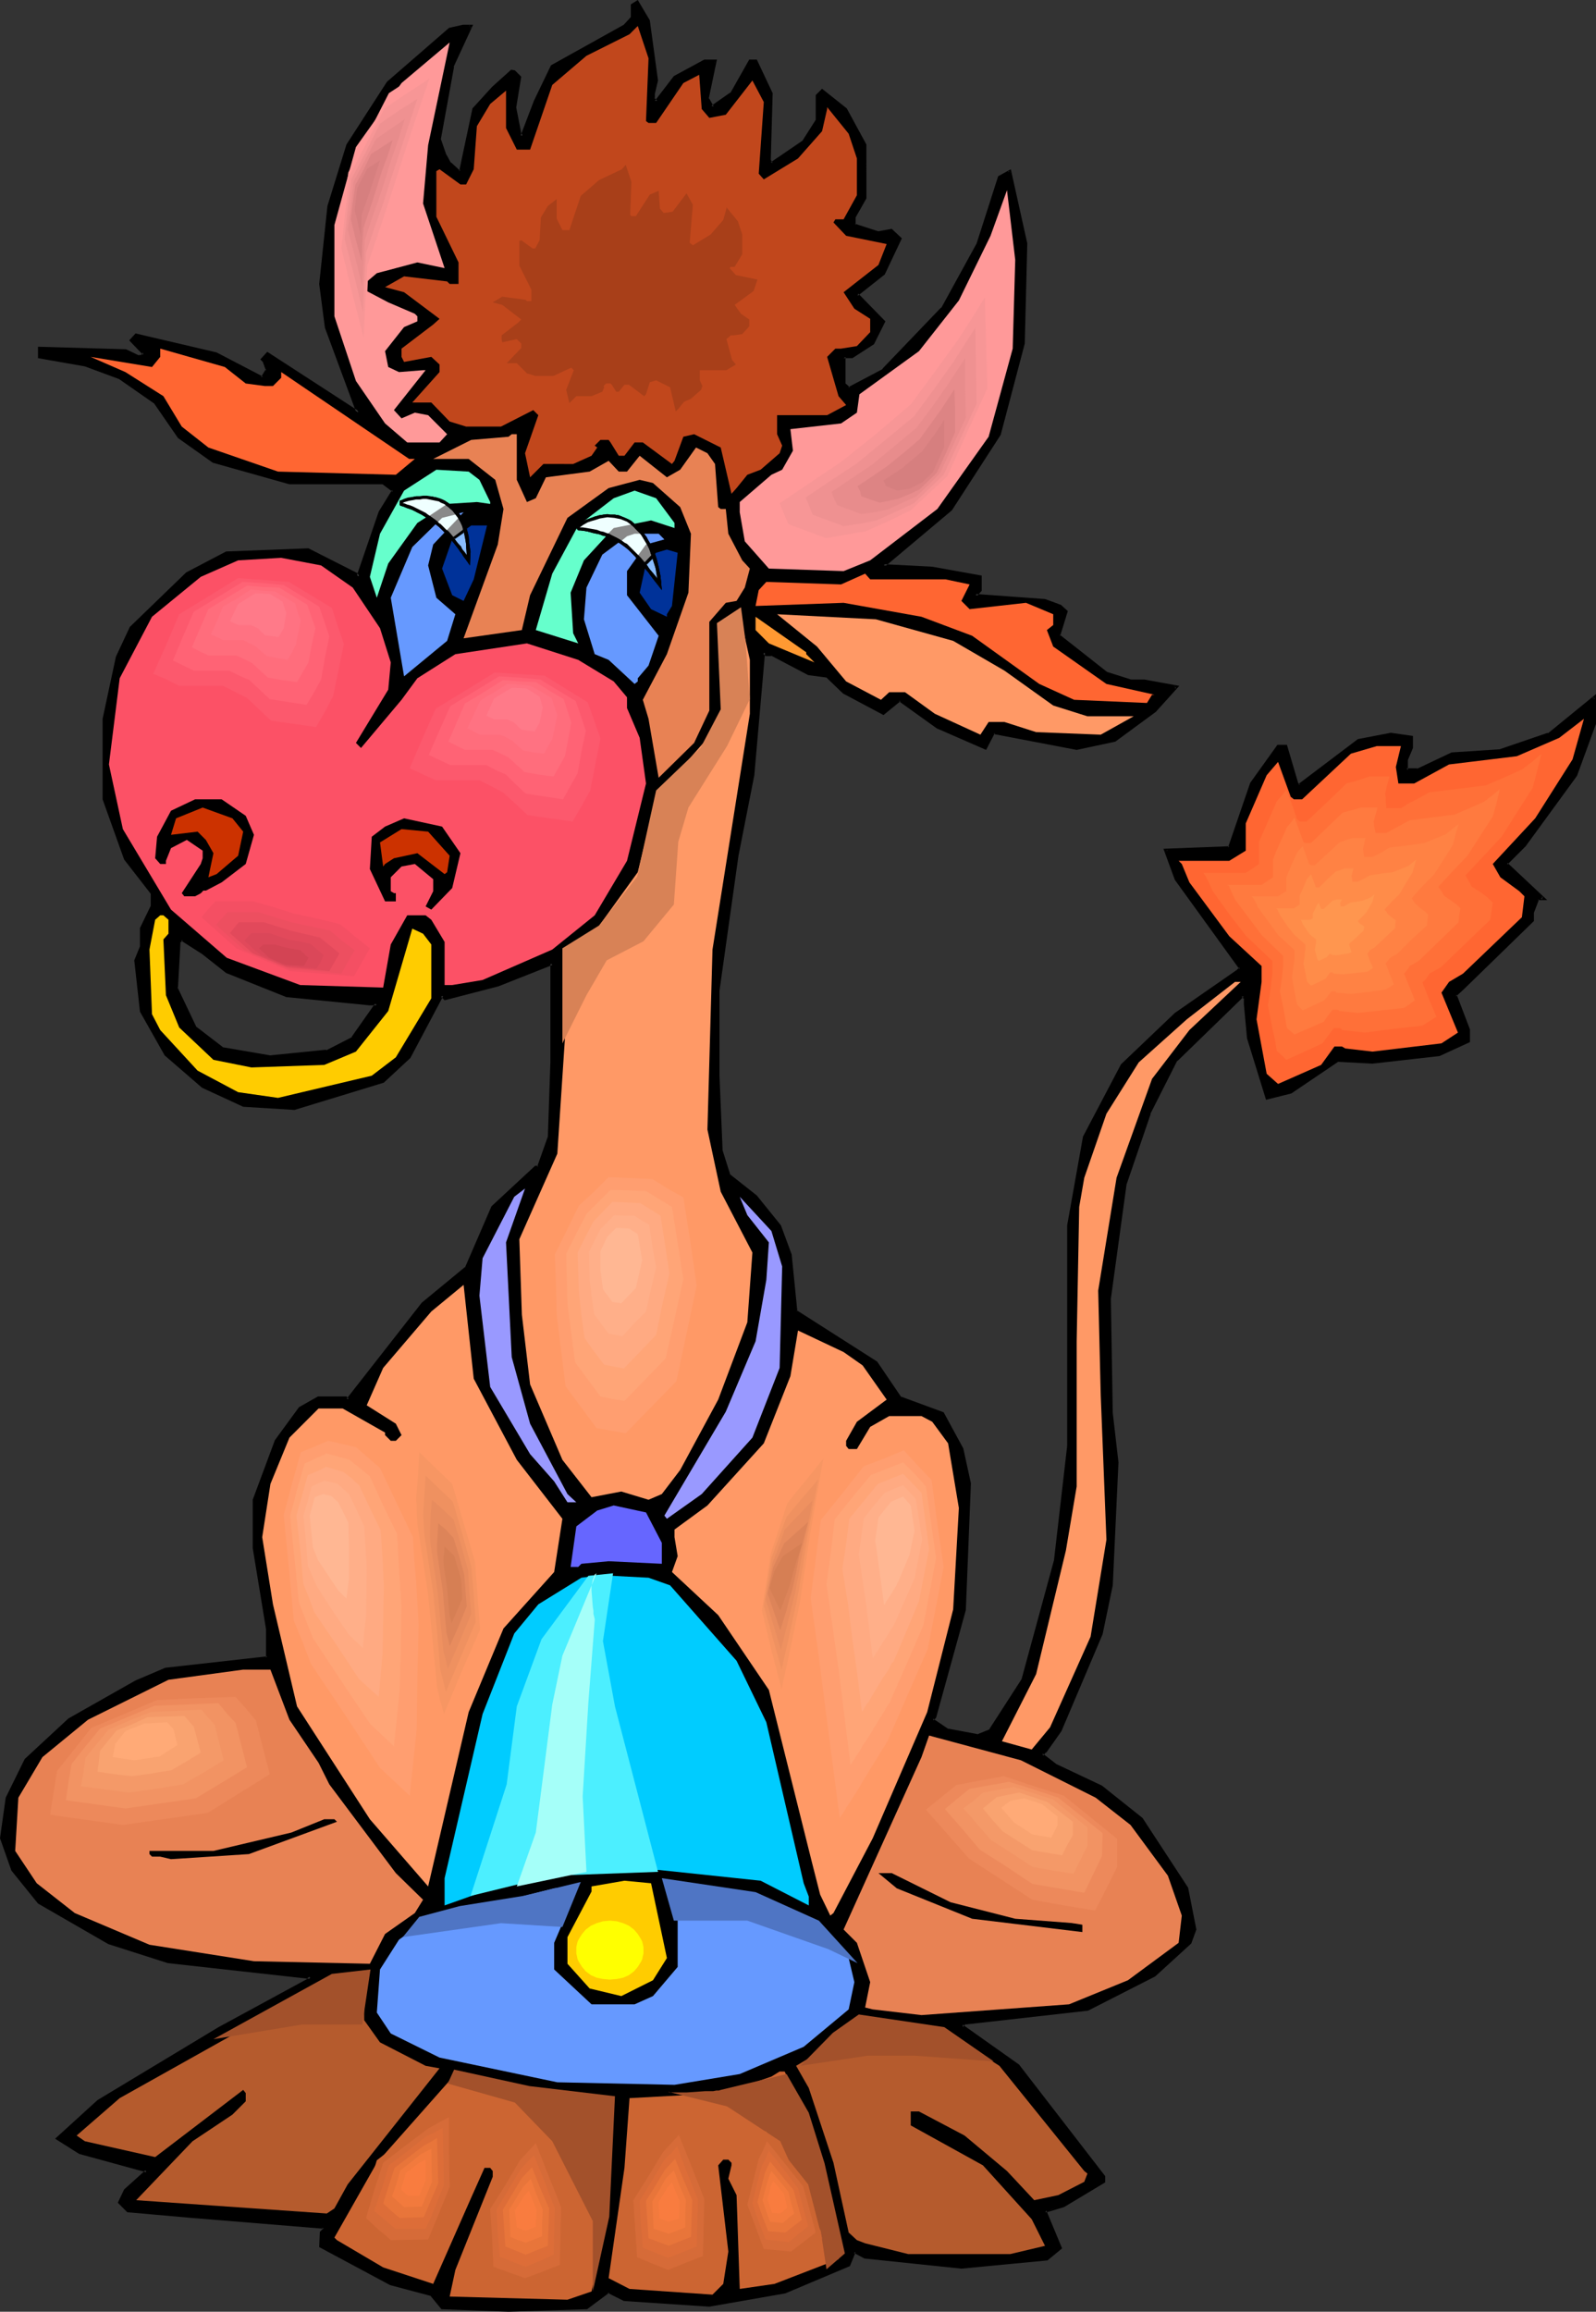 <?xml version="1.0" encoding="UTF-8" standalone="no"?>
<svg
   version="1.0"
   width="107.724mm"
   height="155.925mm"
   id="svg177"
   sodipodi:docname="Cow Sitting.wmf"
   xmlns:inkscape="http://www.inkscape.org/namespaces/inkscape"
   xmlns:sodipodi="http://sodipodi.sourceforge.net/DTD/sodipodi-0.dtd"
   xmlns="http://www.w3.org/2000/svg"
   xmlns:svg="http://www.w3.org/2000/svg">
  <rect width="100%" height="100%" fill="#333333" stroke="none"/>
  <sodipodi:namedview
     id="namedview177"
     pagecolor="#ffffff"
     bordercolor="#000000"
     borderopacity="0.25"
     inkscape:showpageshadow="2"
     inkscape:pageopacity="0.0"
     inkscape:pagecheckerboard="0"
     inkscape:deskcolor="#d1d1d1"
     inkscape:document-units="mm" />
  <defs
     id="defs1">
    <pattern
       id="WMFhbasepattern"
       patternUnits="userSpaceOnUse"
       width="6"
       height="6"
       x="0"
       y="0" />
  </defs>
  <path
     style="fill:#000000;fill-opacity:1;fill-rule:evenodd;stroke:none"
     d="m 57.84,247.558 -6.139,-4.686 -5.332,-3.393 -0.646,0.646 -0.808,11.635 4.847,10.18 6.786,5.333 12.441,2.262 14.379,-1.454 6.624,-3.393 6.139,-8.726 H 94.354 L 73.027,253.698 Z M 167.382,20.522 l -0.808,3.393 v 1.293 l 0.808,0.808 4.685,-6.302 7.594,-4.201 h 2.747 l -1.939,9.695 1.293,2.101 4.847,-3.393 4.685,-8.403 h 1.454 l 4.039,8.403 -0.646,16.967 0.646,0.808 8.24,-5.494 3.393,-5.333 v -6.464 l 1.293,-1.293 6.139,4.686 4.847,9.211 v 13.412 l -2.747,4.848 v 2.101 l 6.139,2.101 3.393,-0.808 2.1,2.101 -4.201,8.888 -6.786,5.494 6.786,6.787 -2.747,5.494 -5.332,3.555 h -2.1 v 6.787 l 1.293,1.293 8.886,-4.686 15.026,-15.674 9.048,-16.482 5.493,-17.129 2.747,-1.454 4.039,18.583 -0.646,25.208 -6.139,23.269 -12.441,19.068 -17.126,14.382 12.441,0.808 12.279,2.101 v 3.393 l -1.293,1.293 17.772,1.454 3.393,1.293 h 0.485 l 1.454,1.454 -1.939,6.14 12.279,9.534 6.139,2.101 h 3.393 l 8.24,1.293 -5.493,6.14 -10.179,7.595 -9.694,1.939 -21.165,-4.04 -2.1,4.04 -12.279,-5.333 -9.532,-6.948 -4.201,3.555 -10.179,-5.494 -4.201,-4.04 -4.685,-0.808 -9.532,-4.848 h -1.293 l -0.646,-0.485 -2.908,31.349 -4.039,20.522 -4.685,34.257 v 21.815 l 0.646,19.229 1.939,6.14 6.947,5.494 6.139,7.433 2.747,7.433 1.454,14.382 20.357,13.089 6.139,8.888 10.825,4.04 4.847,9.049 2.1,8.888 -1.293,31.995 -7.594,27.47 -0.646,0.646 4.039,2.747 7.594,1.293 3.231,-1.293 8.401,-12.927 8.078,-30.218 3.554,-29.41 v -56.072 l 3.878,-22.623 9.694,-18.421 13.733,-12.927 15.672,-10.988 0.808,-0.646 -16.48,-22.784 -2.747,-7.272 16.318,-0.646 5.655,-16.482 6.786,-9.534 h 2.1 l 2.747,9.534 0.646,0.485 15.026,-11.473 8.24,-1.454 5.332,0.808 v 2.585 l -1.293,2.909 v 2.747 h 2.747 l 8.886,-4.201 12.279,-0.646 12.279,-4.201 11.633,-9.534 v 6.787 l -4.685,13.089 -13.087,17.937 -4.685,4.686 9.371,8.726 h -1.293 l -1.293,3.555 v 1.939 l -17.772,17.29 -2.1,1.939 3.393,8.888 v 2.747 l -7.432,3.393 -16.964,2.101 -9.048,-0.646 -11.794,8.241 -6.139,1.454 -4.685,-15.19 -0.646,-8.726 v -1.454 l -0.808,-0.808 -16.964,16.482 -6.947,13.735 -6.139,17.775 -3.878,29.248 0.485,29.41 1.293,12.443 -1.293,31.349 -2.747,12.281 -10.34,24.723 -3.878,5.333 -0.808,0.808 3.393,2.747 11.633,5.494 10.34,8.241 11.633,17.613 1.939,10.503 -1.293,3.393 -8.886,8.241 -17.126,8.726 -31.344,3.393 -0.808,0.808 14.379,10.18 21.811,28.278 v 1.293 l -10.179,6.14 -4.685,1.293 3.878,9.534 -3.393,2.747 -21.811,2.101 -24.558,-2.747 -2.747,-1.293 -1.454,3.393 -16.318,6.787 -19.226,3.393 -21.65,-1.293 -4.039,-2.101 -5.655,4.201 -19.873,0.485 -16.964,-0.485 -2.747,-3.393 -10.34,-2.747 -17.772,-9.695 v -3.393 l 0.808,-0.646 v -0.646 l -33.606,-2.909 -16.48,-1.293 -2.1,-2.101 1.454,-3.232 4.847,-4.201 0.646,-0.646 -17.126,-4.686 -5.655,-3.555 10.34,-9.534 30.859,-18.583 22.619,-12.281 0.808,-0.808 -36.352,-4.04 -15.187,-4.686 -17.772,-10.342 -6.786,-8.241 -2.747,-8.08 1.454,-10.342 4.685,-9.534 11.148,-10.342 16.964,-9.695 7.594,-3.07 25.85,-3.07 v -7.433 L 64.788,394.606 v -12.281 l 5.655,-15.028 6.139,-8.241 4.685,-2.747 h 6.947 l 0.485,0.485 19.226,-24.4 10.986,-9.049 6.786,-15.674 10.986,-10.019 h 0.646 l 2.747,-7.756 0.808,-19.068 V 245.619 l -13.895,5.494 -13.571,3.393 -0.646,-0.808 -8.401,15.836 -6.624,6.14 -22.619,6.787 -13.087,-0.646 -10.34,-4.848 -9.371,-8.241 -6.301,-10.988 -1.293,-12.766 1.293,-3.555 v -4.686 l 2.747,-5.656 v -3.393 l -6.786,-8.888 -5.493,-15.028 v -20.522 l 3.554,-15.674 3.393,-7.433 14.218,-13.897 10.179,-5.333 20.68,-0.808 12.279,6.14 0.646,0.808 5.493,-16.482 3.554,-5.494 -2.747,-1.939 H 73.835 l -19.388,-5.656 -8.725,-6.14 -6.139,-8.726 -9.048,-6.302 -8.886,-3.393 -11.633,-1.939 v -2.101 l 21.973,0.646 3.393,1.454 h 0.646 L 36.837,90.168 33.444,86.774 34.737,85.482 55.255,90.168 66.888,96.308 68.181,94.369 67.534,92.269 66.888,91.622 68.181,90.168 91.446,105.196 83.368,83.381 81.914,72.393 84.014,52.517 88.699,37.004 99.04,21.168 114.711,7.433 118.266,6.625 h 1.939 l -4.847,10.342 -3.231,18.583 1.293,4.04 1.293,2.101 2.262,1.939 h 0.485 l 3.393,-15.836 4.847,-5.333 4.847,-4.201 h 0.646 l 1.293,1.454 -1.293,7.595 1.293,6.787 0.646,0.646 3.554,-8.726 4.201,-9.049 18.418,-10.342 1.939,-1.939 V 1.293 l 1.454,-0.808 2.747,4.848 z"
     id="path1" />
  <path
     style="fill:#000000;fill-opacity:1;fill-rule:evenodd;stroke:none"
     d="m 58.002,247.234 h 0.162 l -6.139,-4.686 -5.655,-3.717 -1.131,1.131 -0.646,11.796 4.847,10.342 6.947,5.494 12.602,2.262 14.379,-1.454 6.947,-3.555 6.624,-9.372 h -2.585 v 0 l -21.165,-2.101 v 0 l -15.187,-6.14 -0.323,0.808 15.349,6.14 21.165,2.101 h 0.162 1.777 l -0.323,-0.646 -6.139,8.726 h 0.162 l -6.624,3.393 v -0.162 l -14.379,1.454 h 0.162 l -12.279,-2.101 h 0.162 l -6.947,-5.332 0.162,0.162 -4.847,-10.18 0.162,0.162 0.646,-11.635 -0.162,0.323 0.808,-0.808 -0.485,0.162 5.332,3.393 6.139,4.848 z"
     id="path2" />
  <path
     style="fill:#000000;fill-opacity:1;fill-rule:evenodd;stroke:none"
     d="m 167.058,20.522 v -0.162 l -0.808,3.393 v 1.616 l 1.131,1.131 5.17,-6.625 -0.162,0.162 7.432,-4.04 h -0.162 2.747 l -0.323,-0.485 -2.1,9.695 1.616,2.747 5.332,-3.878 4.685,-8.241 -0.323,0.162 h 1.454 l -0.323,-0.162 4.039,8.241 -0.162,-0.162 -0.485,17.129 0.969,1.131 8.563,-5.656 3.554,-5.656 v -6.464 l -0.162,0.323 1.293,-1.293 h -0.485 l 5.978,4.848 v -0.323 l 4.847,9.211 -0.162,-0.162 v 13.412 l 0.162,-0.162 -2.908,4.848 0.162,2.585 6.463,2.101 3.393,-0.646 -0.323,-0.162 2.1,2.101 v -0.485 l -4.201,8.888 0.162,-0.162 -7.27,5.817 7.109,7.11 v -0.485 l -2.747,5.494 0.162,-0.162 -5.332,3.555 0.162,-0.162 -2.423,0.162 v 7.272 l 1.616,1.616 9.209,-4.848 15.026,-15.836 9.209,-16.482 5.332,-17.129 -0.162,0.162 2.747,-1.454 -0.646,-0.323 4.039,18.583 v 0 l -0.646,25.208 v -0.162 l -6.139,23.269 0.162,-0.162 -12.441,19.229 h 0.162 l -17.934,14.866 13.41,0.808 h -0.162 l 12.279,2.262 -0.323,-0.485 v 3.393 l 0.162,-0.323 -1.939,2.101 18.58,1.454 v 0 l 3.554,1.131 h 0.485 -0.162 l 1.293,1.454 -0.162,-0.485 -1.939,6.302 12.602,9.857 6.301,2.101 h 3.393 v 0 l 8.24,1.454 -0.323,-0.646 -5.493,5.979 v 0 l -10.179,7.595 h 0.162 l -9.532,1.939 h 0.162 l -21.488,-4.04 -2.262,4.201 0.485,-0.162 -12.279,-5.332 h 0.162 l -9.855,-7.11 -4.362,3.717 0.323,-0.162 -10.017,-5.494 v 0.162 l -4.362,-4.04 -4.847,-0.808 h 0.162 l -9.532,-4.848 h -1.454 0.162 l -1.131,-0.97 -2.908,31.995 -4.039,20.684 -4.847,34.257 v 21.815 l 0.808,19.229 1.939,6.302 7.109,5.494 h -0.162 l 6.139,7.433 v 0 l 2.585,7.272 v 0 l 1.616,14.705 20.519,13.089 -0.162,-0.162 6.139,9.049 10.986,4.04 -0.162,-0.162 4.847,9.049 v 0 l 1.939,8.726 v 0 l -1.293,31.995 v 0 l -7.594,27.309 0.162,-0.162 -0.969,0.97 4.524,3.07 7.917,1.454 3.393,-1.454 8.401,-13.089 8.24,-30.218 v -0.162 l 3.393,-29.248 v -56.234 0 l 4.039,-22.461 h -0.162 l 9.694,-18.421 v 0.162 l 13.733,-12.927 h -0.162 l 15.833,-10.988 0.969,-0.97 -16.641,-22.946 v 0.162 l -2.585,-7.433 -0.485,0.485 16.641,-0.646 5.655,-16.644 v 0.162 l 6.947,-9.695 -0.485,0.162 h 2.1 l -0.485,-0.162 2.908,9.695 0.969,0.646 15.349,-11.635 -0.323,0.162 8.24,-1.616 h -0.162 l 5.332,0.808 -0.323,-0.323 v 2.585 l 0.162,-0.162 -1.454,3.07 0.162,3.07 h 3.231 l 8.886,-4.201 -0.162,0.162 12.441,-0.808 12.279,-4.201 11.633,-9.534 -0.485,-0.323 v 6.787 -0.162 l -4.847,13.089 0.162,-0.162 -13.087,17.937 v 0 l -5.009,5.009 9.855,9.049 0.162,-0.646 h -1.454 l -1.616,3.878 v 1.939 l 0.162,-0.162 -17.772,17.129 -2.262,2.262 3.554,9.049 v -0.162 2.747 l 0.162,-0.323 -7.432,3.393 v 0 l -16.964,1.939 h 0.162 l -9.209,-0.485 -11.794,8.241 0.162,-0.162 -6.139,1.454 0.485,0.323 -4.685,-15.19 v 0 l -0.808,-8.726 v 0.162 -1.616 l -1.131,-1.131 -17.287,16.805 -6.947,13.574 v 0.162 l -6.139,17.775 -4.039,29.41 v 0 l 0.485,29.41 v 0 l 1.454,12.604 v -0.162 l -1.454,31.349 v 0 l -2.585,12.281 v -0.162 l -10.34,24.723 v -0.162 l -4.039,5.494 0.162,-0.162 -1.131,1.293 3.878,2.909 11.633,5.656 v -0.162 l 10.179,8.241 v 0 l 11.633,17.613 -0.162,-0.162 2.1,10.342 v -0.162 l -1.293,3.393 0.162,-0.162 -9.048,8.241 0.162,-0.162 -17.126,8.888 0.162,-0.162 -31.505,3.555 -1.131,1.131 14.702,10.503 -0.162,-0.162 21.811,28.278 v -0.162 1.293 l 0.162,-0.323 -10.179,6.14 v -0.162 l -4.524,2.262 4.847,-1.454 10.502,-6.302 V 554.742 L 259.959,526.302 245.579,516.122 v 0.646 l 0.808,-0.808 -0.323,0.162 31.505,-3.555 17.126,-8.726 9.209,-8.403 1.293,-3.555 -2.1,-10.665 -11.633,-17.775 -10.34,-8.241 -11.633,-5.494 v 0 l -3.554,-2.747 0.162,0.646 0.646,-0.808 h 0.162 l 3.878,-5.494 10.502,-24.723 2.585,-12.443 v 0 l 1.454,-31.349 v 0 l -1.454,-12.604 v 0.162 l -0.485,-29.41 v 0.162 l 4.039,-29.41 v 0.162 l 6.139,-17.937 -0.162,0.162 6.947,-13.735 v 0.162 l 16.964,-16.482 h -0.646 l 0.808,0.808 -0.162,-0.323 v 1.454 0 l 0.808,8.726 4.847,15.674 6.463,-1.616 11.956,-8.08 h -0.323 l 9.048,0.485 v 0 l 17.126,-1.939 7.755,-3.555 v -3.232 l -3.393,-8.888 -0.162,0.485 2.1,-1.939 17.772,-17.29 v -2.262 0.162 l 1.293,-3.393 -0.323,0.162 h 2.423 l -10.179,-9.534 v 0.485 l 4.685,-4.686 v 0 l 13.087,-17.937 4.847,-13.25 v -7.595 l -12.279,10.019 v -0.162 l -12.279,4.201 h 0.162 l -12.441,0.808 -8.886,4.201 0.162,-0.162 h -2.747 l 0.323,0.485 v -2.747 0.162 l 1.293,-3.07 v -3.07 l -5.655,-0.808 -8.401,1.616 -15.187,11.473 0.485,0.162 -0.646,-0.646 0.162,0.323 -2.908,-9.857 h -2.423 l -6.947,9.695 -5.655,16.482 0.323,-0.323 -16.803,0.646 2.908,7.918 16.48,22.784 v -0.485 l -0.808,0.808 0.162,-0.162 -15.833,10.988 v 0 l -13.733,13.089 -9.694,18.421 -4.039,22.623 v 0.162 56.072 0 l -3.393,29.41 v -0.162 l -8.24,30.218 v 0 l -8.24,12.766 h 0.162 l -3.231,1.293 h 0.323 l -7.755,-1.454 0.162,0.162 -4.039,-2.747 0.162,0.485 0.646,-0.646 7.594,-27.47 1.293,-32.318 -1.939,-8.888 -5.009,-9.211 -10.986,-4.04 0.162,0.162 -6.139,-9.049 -20.519,-13.089 0.162,0.323 -1.454,-14.543 -2.747,-7.433 -6.139,-7.595 -6.947,-5.494 0.162,0.162 -1.939,-6.14 v 0.162 l -0.808,-19.229 v -21.815 0.162 l 4.847,-34.419 4.039,-20.522 2.747,-31.349 -0.646,0.323 0.808,0.646 h 1.454 l -0.162,-0.162 9.532,5.009 4.847,0.646 h -0.162 l 4.201,4.04 10.34,5.494 4.362,-3.555 h -0.485 l 9.694,6.948 12.602,5.494 2.262,-4.363 -0.323,0.323 21.165,4.04 9.855,-2.101 10.34,-7.595 5.978,-6.625 -8.886,-1.616 h -0.162 -3.393 0.162 l -6.139,-1.939 v 0 l -12.117,-9.534 0.162,0.323 1.939,-6.302 -1.777,-1.616 -0.646,-0.162 h 0.162 l -3.554,-1.293 -17.772,-1.293 0.323,0.646 1.293,-1.454 v -3.878 l -12.602,-2.262 v 0 l -12.441,-0.646 0.323,0.646 17.126,-14.382 12.441,-19.229 6.139,-23.269 0.646,-25.531 -4.201,-18.906 -3.231,1.778 -5.493,17.129 v 0 l -9.048,16.482 V 78.372 L 225.06,94.046 h 0.162 l -8.886,4.686 h 0.485 l -1.293,-1.131 0.162,0.162 v -6.787 l -0.485,0.323 h 2.262 l 5.493,-3.555 2.908,-5.817 -6.947,-7.11 -0.162,0.646 6.947,-5.494 4.362,-9.211 -2.585,-2.424 -3.554,0.646 h 0.162 l -5.978,-1.939 0.162,0.323 v -2.101 0.162 l 2.747,-4.848 V 36.843 l -5.009,-9.211 -6.301,-5.009 -1.616,1.616 v 6.625 -0.323 l -3.393,5.333 v 0 l -8.078,5.494 0.485,0.162 -0.485,-0.808 v 0.162 l 0.485,-17.129 -4.039,-8.564 h -1.939 l -4.847,8.564 v -0.162 l -4.847,3.393 0.646,0.162 -1.293,-2.262 v 0.323 l 2.1,-10.019 h -3.231 l -7.755,4.201 -4.847,6.302 h 0.646 l -0.808,-0.808 0.162,0.323 v -1.293 0 l 0.808,-3.393 z"
     id="path3" />
  <path
     style="fill:#000000;fill-opacity:1;fill-rule:evenodd;stroke:none"
     d="m 271.107,561.852 -5.17,1.616 4.201,9.857 0.162,-0.485 -3.393,2.747 0.162,-0.162 -21.811,2.101 h 0.162 l -24.719,-2.585 h 0.162 l -3.07,-1.616 -1.616,3.878 0.162,-0.162 -16.318,6.787 h 0.162 l -19.226,3.393 v 0 l -21.65,-1.454 h 0.162 l -4.362,-2.101 -5.655,4.363 0.162,-0.162 -19.873,0.646 -16.964,-0.646 0.323,0.162 -2.908,-3.393 -10.34,-2.909 v 0.162 l -17.772,-9.695 0.323,0.323 v -3.393 l -0.162,0.323 0.808,-0.808 V 567.508 l -33.929,-2.909 -16.318,-1.293 0.162,0.162 -2.1,-2.262 v 0.485 l 1.616,-3.232 -0.162,0.162 4.847,-4.201 0.969,-1.293 -17.611,-4.848 h 0.162 l -5.655,-3.393 v 0.646 l 10.34,-9.534 v 0 l 30.859,-18.583 h -0.162 l 22.781,-12.281 1.293,-1.293 -37.16,-4.201 v 0 L 27.951,494.792 v 0.162 l -17.772,-10.342 0.162,0.162 -6.786,-8.241 H 3.716 l -2.908,-8.08 v 0.162 L 2.262,458.434 v 0 l 4.685,-9.534 v 0.162 L 17.934,438.558 v 0.162 l 16.964,-9.695 7.594,-3.07 h -0.162 l 26.335,-3.07 v -7.756 l -3.393,-20.522 v 0 -12.281 0.162 l 5.493,-15.19 v 0.162 l 6.139,-8.08 H 76.743 l 4.685,-2.747 -0.162,0.162 h 6.947 l -0.323,-0.162 0.808,0.808 19.549,-24.885 -0.162,0.162 11.148,-9.049 6.786,-15.674 v 0 l 10.825,-10.019 h -0.162 0.969 l 2.908,-7.918 0.646,-19.229 v -25.855 l -14.379,5.656 h 0.162 l -13.571,3.555 h 0.323 l -1.131,-1.131 -8.563,16.321 v -0.162 l -6.624,6.14 0.162,-0.162 -22.619,6.948 h 0.162 l -13.087,-0.808 0.162,0.162 -10.34,-5.009 0.162,0.162 -9.371,-8.08 v 0 l -6.139,-10.988 v 0.162 l -1.454,-12.927 v 0.323 l 1.454,-3.555 v -4.848 0.162 l 2.747,-5.656 v -3.717 l -6.786,-8.888 v 0.162 l -5.493,-15.19 v 0.162 -20.522 0.162 l 3.393,-15.836 v 0.162 l 3.393,-7.433 v 0 l 14.218,-13.735 v 0.162 l 10.017,-5.494 -0.162,0.162 20.68,-0.808 h -0.162 l 12.279,6.14 -0.162,-0.162 0.969,1.293 5.978,-17.129 h -0.162 l 3.716,-5.817 -3.07,-2.262 H 73.835 73.997 l -19.388,-5.494 v 0 l -8.725,-6.14 0.162,0.162 -6.139,-8.888 -9.209,-6.302 -8.886,-3.393 -11.794,-2.101 0.485,0.485 v -2.101 l -0.485,0.323 21.973,0.646 h -0.162 l 3.393,1.454 h 1.131 l 0.969,-1.131 -3.554,-3.717 v 0.485 l 1.293,-1.293 -0.485,0.162 20.519,4.848 v -0.162 l 11.956,6.302 1.616,-2.424 -0.808,-2.424 -0.646,-0.646 v 0.485 l 1.293,-1.293 h -0.485 l 24.235,15.836 -8.563,-22.946 v 0 L 82.398,72.393 v 0 l 1.939,-19.714 v 0 L 89.022,37.004 v 0.162 L 99.363,21.492 v 0 L 115.034,7.756 h -0.162 l 3.393,-0.646 v 0 h 1.939 l -0.485,-0.646 -4.685,10.342 -3.393,18.745 1.454,4.201 1.454,2.101 2.262,2.262 0.969,-0.162 3.554,-15.998 -0.162,0.162 4.847,-5.333 4.685,-4.201 h -0.162 0.646 -0.162 l 1.131,1.454 v -0.323 l -1.293,7.595 1.293,6.948 1.131,1.293 3.716,-9.372 v 0 l 4.201,-9.049 -0.162,0.162 18.418,-10.342 2.1,-2.101 0.162,-3.555 -0.162,0.323 1.293,-0.808 -0.485,-0.162 2.585,4.848 V 5.333 l 2.1,15.19 h 0.808 L 165.766,5.171 162.696,0 160.919,1.131 V 4.686 4.363 l -1.939,2.101 0.162,-0.162 -18.58,10.342 -4.362,9.049 v 0 l -3.393,8.888 h 0.646 l -0.646,-0.808 0.162,0.162 -1.293,-6.625 v 0.162 l 1.293,-7.918 -1.616,-1.616 -0.969,-0.162 -4.847,4.363 -5.009,5.494 -3.393,15.998 0.323,-0.323 h -0.485 0.162 l -2.1,-1.939 v 0.162 l -1.131,-2.101 v 0.162 l -1.454,-4.201 v 0.162 l 3.393,-18.583 -0.162,0.162 5.009,-10.827 h -2.585 L 114.55,7.11 98.716,20.845 88.376,36.843 83.529,52.517 81.429,72.393 l 1.454,11.15 8.078,21.815 0.646,-0.485 -23.427,-15.19 -1.777,1.939 0.808,0.808 -0.162,-0.162 0.808,2.262 V 94.046 l -1.293,2.101 0.485,-0.162 -11.794,-6.14 -20.68,-4.848 -1.616,1.778 3.554,3.717 v -0.646 l -0.646,0.808 0.162,-0.162 h -0.646 l 0.162,0.162 -3.393,-1.616 -22.458,-0.646 v 2.909 l 11.956,2.101 v 0 l 8.725,3.232 v 0 l 9.048,6.302 -0.162,-0.162 6.139,8.888 8.886,6.302 19.549,5.494 h 23.912 -0.162 l 2.585,1.939 -0.162,-0.485 -3.393,5.494 -5.655,16.482 h 0.808 l -0.646,-0.808 -12.441,-6.302 -21.003,0.808 -10.179,5.333 -14.379,13.897 -3.554,7.595 -3.393,15.836 v 20.522 l 5.493,15.351 6.786,8.726 v -0.162 3.393 -0.162 l -2.747,5.656 v 4.848 -0.162 l -1.454,3.555 1.454,13.089 6.301,11.15 9.532,8.241 10.502,4.848 13.087,0.808 22.781,-6.948 6.786,-6.302 8.401,-15.836 -0.646,0.162 0.969,0.97 13.733,-3.555 v 0 l 13.895,-5.494 -0.646,-0.323 v 25.208 l -0.646,19.068 v -0.162 l -2.747,7.756 0.323,-0.323 h -0.808 l -11.148,10.342 -6.786,15.674 v -0.162 l -10.986,9.049 -19.226,24.562 h 0.646 l -0.646,-0.646 h -7.27 l -4.847,2.747 -6.139,8.403 -5.655,15.19 v 12.281 0 l 3.393,20.684 v -0.162 7.433 l 0.323,-0.323 -26.012,2.909 -7.594,3.232 -17.126,9.695 L 6.301,448.415 1.454,458.272 0,468.614 l 2.908,8.241 6.786,8.403 17.934,10.342 15.187,4.848 36.352,4.04 -0.162,-0.646 -0.808,0.646 h 0.162 l -22.619,12.281 v 0 l -30.859,18.583 -10.825,9.857 6.139,3.878 17.126,4.686 -0.162,-0.646 -0.646,0.646 -4.847,4.363 -1.616,3.393 2.423,2.424 16.48,1.454 33.606,2.747 -0.323,-0.323 v 0.646 l 0.162,-0.323 -0.808,0.808 -0.162,3.878 18.095,9.695 10.34,2.747 -0.162,-0.162 2.908,3.555 17.126,0.646 20.034,-0.646 5.655,-4.201 h -0.485 l 4.201,2.101 21.811,1.454 19.388,-3.393 16.48,-6.948 1.454,-3.555 -0.485,0.162 2.747,1.454 24.719,2.585 21.973,-2.101 3.716,-3.07 -4.039,-9.695 -0.323,0.646 z"
     id="path4" />
  <path
     style="fill:#c1471c;fill-opacity:1;fill-rule:evenodd;stroke:none"
     d="m 164.797,30.864 0.646,0.485 h 1.939 l 6.947,-10.18 4.039,-2.101 0.646,8.726 1.939,2.262 4.201,-0.808 6.786,-8.726 2.908,5.494 -1.293,18.26 1.293,1.454 8.725,-5.333 6.139,-6.948 1.293,-5.656 v -0.485 l 5.493,6.787 2.1,6.302 v 9.372 l -3.393,6.14 h -2.1 l -0.485,0.808 3.231,3.393 10.34,2.101 -2.1,5.333 -8.886,6.948 2.747,4.201 4.039,2.585 v 3.393 l -3.393,3.555 -4.039,0.646 h -1.454 l -2.1,2.101 2.908,10.019 1.939,2.262 -4.847,2.585 h -12.764 v 4.848 l 1.293,2.909 -0.646,1.939 -4.847,4.201 -3.393,1.293 -2.747,3.393 -1.293,1.454 -2.747,-11.796 -6.786,-3.393 -2.747,0.646 -2.262,6.14 -0.646,0.808 -7.432,-5.494 h -2.1 l -2.585,3.393 h -1.454 l -2.1,-3.393 -0.485,-0.646 h -2.1 l -1.454,1.454 0.646,0.485 -1.454,2.101 -4.685,2.101 H 138.623 l -3.393,3.393 -1.293,-6.14 3.393,-9.695 -1.293,-1.293 -8.24,4.201 h -8.886 l -4.201,-1.293 -4.685,-4.848 h -4.847 l 6.947,-7.756 v -1.939 l -2.1,-1.939 -6.947,1.293 -0.646,-1.293 v -2.101 l 8.078,-6.14 1.616,-1.454 -9.048,-6.787 -4.847,-1.293 4.847,-2.747 10.986,1.293 0.646,0.646 h 2.262 v -5.494 l -5.655,-11.635 V 43.63 l 0.808,-0.485 5.332,3.878 h 1.454 l 1.939,-3.878 0.808,-10.988 3.393,-5.656 4.039,-3.393 v 9.534 l 2.747,5.494 h 3.393 l 5.655,-16.482 8.725,-7.433 10.986,-5.494 2.1,-2.101 2.747,8.241 z"
     id="path5" />
  <path
     style="fill:#a83f19;fill-opacity:1;fill-rule:evenodd;stroke:none"
     d="m 160.757,54.779 0.323,0.323 h 1.131 l 3.554,-5.494 2.262,-0.97 0.323,4.525 0.969,1.131 2.262,-0.323 3.554,-4.686 1.616,2.909 -0.808,9.695 0.808,0.646 4.524,-2.747 3.231,-3.717 0.808,-2.909 v -0.323 l 2.908,3.555 1.131,3.393 v 5.009 l -1.939,3.232 h -0.969 l -0.323,0.323 1.616,1.778 5.493,1.131 -0.969,2.909 -4.847,3.555 1.616,2.262 2.1,1.454 v 1.778 l -1.777,1.939 -2.1,0.323 h -0.808 l -1.131,0.97 1.454,5.333 0.969,1.131 -2.423,1.454 h -6.786 v 2.585 l 0.646,1.454 -0.323,0.97 -2.585,2.262 -1.777,0.808 -1.454,1.778 -0.646,0.646 -1.454,-6.14 -3.554,-1.778 -1.616,0.485 -0.969,3.07 -0.485,0.485 -3.878,-2.909 h -1.131 l -1.454,1.778 H 157.203 l -1.131,-1.778 -0.323,-0.323 h -1.131 l -0.646,0.646 0.162,0.323 -0.485,1.131 -2.747,1.131 h -3.878 l -1.777,1.778 -0.808,-3.393 1.939,-5.009 -0.646,-0.646 -4.524,2.101 h -4.685 l -2.1,-0.646 -2.585,-2.585 h -2.585 l 3.716,-3.878 v -1.131 l -1.131,-1.131 -3.716,0.808 -0.162,-0.808 v -0.97 l 4.201,-3.232 0.808,-0.808 -4.847,-3.717 -2.423,-0.646 2.423,-1.454 5.978,0.808 0.323,0.323 h 1.131 v -2.909 l -3.07,-6.14 v -6.302 l 0.485,-0.162 2.908,2.101 h 0.646 l 1.131,-2.101 0.323,-5.817 1.777,-2.909 2.262,-1.778 v 5.009 l 1.454,2.909 h 1.777 l 2.908,-8.726 4.685,-4.04 5.816,-2.747 0.969,-1.131 1.454,4.363 z"
     id="path6" />
  <path
     style="fill:#ff9999;fill-opacity:1;fill-rule:evenodd;stroke:none"
     d="m 107.926,51.871 5.493,16.482 -6.947,-1.454 -10.34,2.747 -3.231,2.747 v 1.454 l 6.139,3.232 6.786,2.909 0.646,0.646 v 1.293 l -3.393,1.454 -4.847,6.14 0.808,4.04 2.747,1.293 6.139,-0.485 h 0.646 l -8.078,10.18 1.939,2.101 3.393,-1.454 3.393,0.646 4.847,4.848 -1.939,2.101 h -8.24 L 98.232,107.943 90.8,97.116 85.306,80.634 v -23.269 l 5.493,-19.876 11.633,-16.321 12.279,-10.342 -5.493,26.178 z"
     id="path7" />
  <path
     style="fill:#ff9999;fill-opacity:1;fill-rule:evenodd;stroke:none"
     d="m 258.343,88.875 -6.139,22.461 -13.087,18.421 -17.126,13.089 -6.786,2.747 -19.065,-0.646 -6.139,-6.948 -1.293,-7.433 v -2.585 l 8.078,-6.948 2.747,-1.293 2.747,-4.848 -0.646,-5.494 12.925,-1.454 4.039,-2.747 0.646,-4.686 15.187,-10.988 10.179,-12.927 8.078,-16.482 4.201,-11.635 2.1,17.775 z"
     id="path8" />
  <path
     style="fill:#ff6632;fill-opacity:1;fill-rule:evenodd;stroke:none"
     d="m 62.687,97.763 4.847,0.646 h 2.1 l 2.1,-2.101 v -1.454 l 32.636,22.138 h 1.454 l -4.847,4.04 -30.051,-0.808 -17.772,-6.14 -6.786,-5.333 -4.685,-7.756 -9.694,-6.14 -8.886,-3.878 15.672,2.585 2.1,-2.585 v -2.101 l 16.48,4.686 z"
     id="path9" />
  <path
     style="fill:#e88254;fill-opacity:1;fill-rule:evenodd;stroke:none"
     d="m 131.837,122.324 2.585,5.656 2.262,-0.97 2.585,-5.333 11.148,-1.454 4.847,-2.747 2.585,2.747 h 2.1 l 3.231,-4.04 6.947,5.494 3.393,-1.939 4.039,-5.656 2.908,1.454 1.939,2.747 0.808,10.988 0.646,0.485 h 1.293 l 0.646,6.302 3.554,6.787 1.939,2.101 -1.293,4.848 -2.1,3.393 -2.747,0.485 -4.201,4.848 v 22.623 l -3.878,8.241 -9.048,8.888 -2.585,-15.028 -1.454,-4.848 6.139,-11.635 5.493,-15.674 0.646,-15.028 -2.747,-6.787 -6.947,-6.14 -3.393,-0.808 -7.917,2.101 -10.502,7.595 -9.532,19.714 -2.1,8.888 -14.864,2.101 8.725,-23.915 1.454,-9.049 -2.1,-7.433 -6.786,-5.332 h -9.048 l 9.694,-4.848 9.532,-0.808 0.808,-0.646 h 1.293 z"
     id="path10" />
  <path
     style="fill:#66ffcc;fill-opacity:1;fill-rule:evenodd;stroke:none"
     d="m 122.305,122.324 2.747,5.656 v 0.485 l -3.393,-0.485 -7.594,0.485 -7.594,4.848 -7.432,10.342 -2.908,8.726 -1.777,-5.333 2.585,-10.988 6.139,-10.988 8.24,-5.332 8.24,0.485 z"
     id="path11" />
  <path
     style="fill:#66ffcc;fill-opacity:1;fill-rule:evenodd;stroke:none"
     d="m 172.067,133.313 v 1.293 l -5.978,-1.939 -9.532,1.939 -7.594,8.241 -3.393,8.241 0.646,10.342 1.293,2.585 -10.825,-3.393 4.201,-14.382 6.624,-12.281 9.048,-6.948 5.332,-1.939 5.493,1.939 z"
     id="path12" />
  <path
     style="fill:#6699ff;fill-opacity:1;fill-rule:evenodd;stroke:none"
     d="m 109.218,144.139 2.1,8.241 4.847,4.201 -2.1,6.787 -10.986,9.049 -3.393,-20.037 5.493,-12.927 7.594,-7.433 5.493,-1.454 -7.755,8.241 z"
     id="path13" />
  <path
     style="fill:#003299;fill-opacity:1;fill-rule:evenodd;stroke:none"
     d="m 120.851,147.694 -2.585,5.494 -2.908,-1.454 -2.585,-6.787 2.585,-7.433 4.847,-3.555 h 4.039 z"
     id="path14" />
  <path
     style="fill:#6699ff;fill-opacity:1;fill-rule:evenodd;stroke:none"
     d="m 169.482,137.514 -4.685,1.293 -4.847,6.787 v 6.14 l 8.078,10.342 -2.585,7.595 -2.747,3.232 v 0.808 l -0.808,0.646 -6.624,-6.14 -3.554,-1.454 -2.747,-8.888 0.646,-8.08 4.039,-8.403 6.301,-4.686 1.939,-0.646 h 6.139 z"
     id="path15" />
  <path
     style="fill:#003299;fill-opacity:1;fill-rule:evenodd;stroke:none"
     d="m 171.421,154.481 -1.293,2.101 v 0.646 l -4.039,-1.939 -2.908,-4.201 1.616,-7.433 2.585,-2.747 2.747,-0.808 2.747,0.808 z"
     id="path16" />
  <path
     style="fill:#fc5166;fill-opacity:1;fill-rule:evenodd;stroke:none"
     d="m 89.992,149.795 6.947,10.342 2.747,8.726 -0.646,6.948 -8.24,13.574 1.293,1.293 10.34,-12.281 4.039,-5.494 9.694,-6.14 18.257,-2.747 13.087,4.201 9.048,5.494 3.393,4.04 v 2.747 l 3.231,7.595 1.616,11.635 -4.847,19.714 -8.24,13.897 -10.825,8.726 -17.772,7.756 -7.755,1.293 h -1.939 V 240.124 l -3.393,-5.656 -1.454,-1.131 h -4.685 l -4.201,7.433 -1.939,10.988 -21.165,-0.646 -18.742,-6.948 -14.218,-12.281 -12.279,-20.522 -3.554,-16.482 2.747,-21.976 8.24,-15.674 12.441,-10.18 9.532,-4.201 10.986,-0.646 10.179,1.939 z"
     id="path17" />
  <path
     style="fill:#ff6632;fill-opacity:1;fill-rule:evenodd;stroke:none"
     d="m 241.217,147.694 6.139,1.293 -2.1,4.201 2.1,2.101 14.379,-1.616 6.947,2.909 v 2.747 l -1.616,1.293 1.616,4.201 13.571,9.534 12.279,2.747 h -0.646 l -1.293,2.101 -18.58,-0.808 -8.886,-4.04 -17.126,-12.281 -12.925,-4.848 -19.873,-3.555 -22.458,0.808 0.808,-4.04 1.939,-2.101 19.065,0.646 6.139,-2.747 1.293,1.454 z"
     id="path18" />
  <path
     style="fill:#ff9966;fill-opacity:1;fill-rule:evenodd;stroke:none"
     d="m 191.293,181.952 -9.532,60.112 -1.293,45.892 3.393,15.836 8.078,15.513 -1.293,17.775 -7.432,19.714 -9.694,17.937 -4.685,6.14 -3.393,1.454 -6.947,-2.101 -7.594,1.454 -7.432,-9.534 -8.24,-19.229 -2.1,-17.775 -0.646,-19.229 9.694,-21.815 1.939,-29.41 v -21.33 l 6.786,-4.686 11.794,-16.321 4.685,-19.229 15.026,-17.129 2.747,-6.14 -0.646,-12.281 v -7.433 l 4.201,-3.555 2.585,11.635 z"
     id="path19" />
  <path
     style="fill:#ff9966;fill-opacity:1;fill-rule:evenodd;stroke:none"
     d="m 243.156,163.369 13.087,7.595 12.441,8.888 8.725,2.747 h 11.794 l -8.401,4.686 -16.48,-0.646 -8.078,-2.585 h -4.039 l -2.1,3.232 -11.633,-5.332 -7.594,-5.494 h -4.039 l -2.1,1.939 -8.886,-4.686 -7.432,-8.888 -10.179,-8.241 25.204,1.293 z"
     id="path20" />
  <path
     style="fill:#ff9932;fill-opacity:1;fill-rule:evenodd;stroke:none"
     d="m 205.673,166.762 2.1,2.101 -11.633,-4.848 -3.393,-3.393 v -3.393 l 12.925,9.049 z"
     id="path21" />
  <path
     style="fill:#ff6632;fill-opacity:1;fill-rule:evenodd;stroke:none"
     d="m 391.634,208.614 -10.825,11.635 1.939,3.393 4.847,3.555 1.293,1.293 -0.646,5.332 -15.026,14.382 -3.554,2.101 -1.939,2.747 4.201,10.18 -4.201,2.747 -17.611,2.101 -6.947,-0.808 -0.808,-0.485 h -1.939 l -3.393,4.686 -10.986,4.848 -2.908,-2.585 -2.585,-13.897 1.293,-9.534 v -4.04 l -8.24,-7.595 -10.179,-13.735 -1.939,-4.686 -0.808,-0.808 h 12.925 l 4.201,-2.585 v -6.948 l 5.332,-12.281 2.908,-3.393 3.231,8.888 0.808,0.646 h 2.1 l 12.441,-11.635 6.624,-1.939 h 6.139 l -1.293,5.333 0.646,4.201 h 4.039 l 8.886,-4.848 17.287,-2.101 10.825,-4.686 6.301,-4.848 -2.908,10.342 z"
     id="path22" />
  <path
     style="fill:#ff7038;fill-opacity:1;fill-rule:evenodd;stroke:none"
     d="m 383.071,213.3 -4.685,5.009 -4.524,4.848 1.616,2.909 2.1,1.293 1.939,1.454 1.293,1.293 -0.646,4.363 -12.602,12.119 -2.908,1.616 -0.808,1.293 -0.969,0.97 1.777,4.525 1.777,4.201 -1.777,1.131 -1.777,1.131 -7.27,0.808 -7.432,0.97 -5.816,-0.646 -0.162,-0.323 -0.323,-0.162 h -1.616 l -1.454,1.939 -1.454,1.939 -4.524,2.101 -4.685,2.101 -1.131,-1.131 -1.293,-1.131 -0.485,-2.909 -0.646,-2.909 -1.131,-5.817 0.646,-4.04 0.485,-4.04 v -3.232 l -6.786,-6.464 -4.362,-5.656 -4.039,-5.656 -0.969,-2.101 -0.969,-1.939 -0.485,-0.646 h 10.825 l 1.777,-1.131 1.616,-1.131 V 214.593 l 4.524,-10.342 1.293,-1.454 1.131,-1.454 1.454,3.717 1.293,3.878 0.323,0.162 0.323,0.323 h 1.777 l 5.17,-4.848 5.009,-4.848 2.908,-0.808 2.908,-0.97 h 5.17 l -0.646,2.262 -0.485,2.262 0.162,0.808 v 0.97 l 0.162,1.778 h 3.716 l 1.777,-1.131 1.939,-0.97 3.554,-1.939 14.379,-1.778 4.524,-1.939 4.685,-2.101 2.585,-1.939 2.423,-2.101 -1.131,4.363 -1.131,4.363 -4.039,6.302 z"
     id="path23" />
  <path
     style="fill:#ff7a3f;fill-opacity:1;fill-rule:evenodd;stroke:none"
     d="m 374.347,218.148 -3.716,3.878 -3.716,4.04 0.808,1.131 0.646,1.131 1.616,1.131 1.616,1.131 0.485,0.485 0.485,0.485 -0.323,1.778 -0.162,1.778 -5.009,4.848 -5.17,5.009 -1.131,0.646 -1.131,0.646 -0.646,0.97 -0.808,0.97 2.747,6.787 -1.293,0.97 -1.454,0.97 -5.816,0.646 -5.978,0.646 -4.685,-0.485 -0.162,-0.162 -0.323,-0.162 h -1.293 l -1.131,1.454 -1.131,1.616 -7.432,3.232 -1.939,-1.616 -0.808,-4.686 -0.969,-4.686 0.485,-3.232 0.323,-3.232 v -2.585 l -5.493,-5.332 -3.393,-4.525 -3.393,-4.525 -1.454,-3.232 -0.162,-0.323 -0.485,-0.162 h 8.886 l 1.454,-0.97 1.454,-0.97 v -4.525 l 0.808,-2.101 0.969,-2.101 1.777,-4.04 0.969,-1.131 0.969,-1.293 1.131,3.07 1.131,3.07 0.162,0.162 0.323,0.162 h 1.454 l 4.039,-3.878 4.039,-3.878 2.423,-0.646 2.262,-0.646 h 4.201 l -0.485,1.778 -0.485,1.778 0.162,1.454 0.323,1.454 h 2.747 l 5.978,-3.232 11.471,-1.454 7.432,-3.232 2.1,-1.616 1.939,-1.616 -0.808,3.555 -0.969,3.393 -6.463,10.019 z"
     id="path24" />
  <path
     style="fill:#ff8244;fill-opacity:1;fill-rule:evenodd;stroke:none"
     d="m 365.784,222.996 -2.908,2.909 -2.747,3.07 0.485,0.808 0.646,0.808 1.131,0.97 1.131,0.808 0.485,0.485 0.323,0.323 -0.323,2.747 -3.878,3.555 -3.716,3.717 -0.969,0.485 -0.969,0.646 -0.485,0.646 -0.485,0.646 0.969,2.585 1.131,2.747 -2.1,1.293 -4.524,0.646 -4.362,0.485 -3.716,-0.323 -0.162,-0.323 h -1.131 l -0.808,1.131 -0.969,1.131 -2.747,1.293 -2.747,1.293 -0.808,-0.808 -0.646,-0.646 -0.646,-3.393 -0.646,-3.555 0.646,-4.848 v -2.101 l -2.1,-1.939 -2.1,-1.939 -2.585,-3.555 -2.585,-3.555 -0.485,-1.131 -0.646,-1.131 -0.162,-0.162 -0.323,-0.323 h 6.786 l 0.969,-0.646 1.131,-0.646 v -3.555 l 1.293,-3.07 1.454,-3.232 0.646,-0.808 0.808,-0.808 0.808,2.262 0.808,2.262 0.485,0.323 h 0.969 l 6.301,-5.817 1.777,-0.646 1.616,-0.485 h 3.231 l -0.323,1.454 -0.323,1.293 0.162,1.131 0.162,0.97 h 2.1 l 2.262,-1.131 2.1,-1.293 4.362,-0.485 4.524,-0.646 2.747,-1.131 2.747,-1.131 1.616,-1.293 1.616,-1.293 -0.808,2.747 -0.646,2.585 z"
     id="path25" />
  <path
     style="fill:#ff8c49;fill-opacity:1;fill-rule:evenodd;stroke:none"
     d="m 357.059,227.843 -1.939,1.939 -1.939,2.101 0.485,0.485 0.323,0.646 0.808,0.646 0.808,0.646 0.323,0.162 0.162,0.162 -0.162,0.97 v 0.97 l -2.585,2.424 -2.747,2.585 -1.131,0.646 -0.646,0.97 0.646,1.778 0.808,1.778 -1.454,0.97 -6.139,0.646 -2.423,-0.162 -0.323,-0.323 h -0.646 l -1.131,1.616 -1.939,0.97 -1.777,0.808 -0.969,-0.97 -0.485,-2.424 -0.485,-2.262 0.323,-1.778 v -0.808 l 0.162,-0.808 v -1.454 l -2.908,-2.585 -1.777,-2.262 -1.616,-2.424 -0.808,-1.616 -0.162,-0.162 -0.162,-0.162 h 4.524 l 1.454,-0.97 v -2.262 l 0.969,-2.101 0.969,-2.262 0.485,-0.485 0.485,-0.646 1.131,3.07 v 0.162 l 0.162,0.162 h 0.808 l 2.1,-2.101 2.1,-1.939 2.423,-0.808 h 2.1 l -0.485,1.939 0.162,0.808 v 0.646 h 1.454 l 1.616,-0.808 1.454,-0.808 3.07,-0.485 2.747,-0.323 4.039,-1.616 0.969,-0.808 0.969,-0.808 -0.485,1.778 -0.485,1.616 -1.616,2.585 z"
     id="path26" />
  <path
     style="fill:#ff964f;fill-opacity:1;fill-rule:evenodd;stroke:none"
     d="m 348.496,232.691 -2.1,2.101 0.485,0.646 0.808,0.485 0.323,0.323 -0.162,0.97 -2.747,2.585 -0.646,0.485 -0.323,0.485 0.646,1.939 -0.646,0.323 -3.231,0.485 -1.293,-0.162 -0.162,-0.162 h -0.323 l -0.646,0.808 -2.1,0.97 -0.323,-0.485 -0.646,-2.424 0.323,-1.778 v -0.808 l -1.616,-1.293 -1.777,-2.585 -0.323,-0.808 -0.162,-0.323 h 2.262 l 0.808,-0.323 v -1.293 l 1.131,-2.262 0.323,-0.485 0.646,1.616 h 0.162 0.485 l 2.262,-2.101 1.131,-0.323 h 1.293 l -0.485,0.97 0.162,0.808 h 0.808 l 1.616,-0.97 3.07,-0.485 2.1,-0.808 0.969,-0.808 -0.485,1.939 z"
     id="path27" />
  <path
     style="fill:#000000;fill-opacity:1;fill-rule:evenodd;stroke:none"
     d="m 62.687,207.968 2.1,4.848 -2.1,7.433 -6.139,4.686 -6.786,3.555 h -2.747 l -0.646,-0.808 4.847,-7.433 0.485,-1.454 v -1.939 l -4.039,-2.747 -4.039,2.101 -1.293,3.232 v 0.808 h -1.454 l -1.293,-1.454 0.485,-5.494 3.554,-6.625 6.139,-2.909 h 6.786 z"
     id="path28" />
  <path
     style="fill:#cc3200;fill-opacity:1;fill-rule:evenodd;stroke:none"
     d="m 62.041,212.008 -1.293,6.14 -5.493,4.686 -2.1,0.808 1.293,-6.14 -1.939,-3.393 -2.1,-2.101 -6.786,0.808 1.293,-4.201 6.786,-2.747 7.594,2.747 z"
     id="path29" />
  <path
     style="fill:#000000;fill-opacity:1;fill-rule:evenodd;stroke:none"
     d="m 117.458,217.502 -2.1,8.888 -5.332,5.494 -1.454,-0.808 1.939,-3.878 v -3.07 l -4.685,-3.878 -3.393,0.646 -2.747,2.747 v 3.555 l 0.808,0.485 h 0.485 v 2.101 h -2.747 l -3.878,-8.241 0.485,-8.241 3.393,-2.585 4.847,-2.101 9.694,2.101 z"
     id="path30" />
  <path
     style="fill:#cc3200;fill-opacity:1;fill-rule:evenodd;stroke:none"
     d="m 114.711,218.148 -0.646,4.201 -0.646,0.485 -6.947,-5.333 -5.978,1.293 -2.262,1.454 -0.485,0.646 -0.808,-6.14 5.493,-3.393 6.786,0.646 z"
     id="path31" />
  <path
     style="fill:#ffcc00;fill-opacity:1;fill-rule:evenodd;stroke:none"
     d="m 42.976,234.469 v 3.555 l -1.293,1.454 0.646,14.22 3.393,8.241 8.725,8.241 9.694,1.939 18.58,-0.646 8.078,-3.393 8.24,-10.342 6.139,-21.007 2.747,1.293 2.1,2.747 v 13.735 l -9.048,15.028 -6.139,4.686 -23.912,5.656 -10.179,-1.454 -10.34,-5.494 -9.532,-10.342 -2.1,-4.04 -0.646,-16.482 1.454,-7.595 1.293,-1.131 h 0.808 z"
     id="path32" />
  <path
     style="fill:#ff9966;fill-opacity:1;fill-rule:evenodd;stroke:none"
     d="m 303.42,262.586 -9.532,12.443 -9.048,25.208 -4.685,28.763 0.646,26.663 1.454,36.843 -4.039,24.723 -10.34,23.108 -4.685,5.656 -7.594,-2.101 8.725,-17.129 7.594,-31.51 2.747,-16.321 V 341.927 l 0.646,-34.257 1.293,-7.433 5.655,-16.321 8.24,-13.089 12.279,-10.988 12.279,-9.534 h 1.454 z"
     id="path33" />
  <path
     style="fill:#9999ff;fill-opacity:1;fill-rule:evenodd;stroke:none"
     d="m 130.545,345.967 4.685,16.967 9.532,17.937 2.262,2.101 h -2.262 l -3.393,-5.333 -6.139,-6.948 -10.179,-17.129 -2.747,-23.269 0.808,-9.534 8.078,-15.674 2.747,-2.101 -4.847,13.735 z"
     id="path34" />
  <path
     style="fill:#9999ff;fill-opacity:1;fill-rule:evenodd;stroke:none"
     d="m 199.533,322.859 -0.646,25.855 -6.947,17.775 -12.925,14.382 -8.886,6.302 -0.646,-0.808 15.672,-26.501 7.594,-17.937 2.747,-15.674 0.646,-9.534 -5.493,-6.948 -1.939,-4.686 8.078,8.726 z"
     id="path35" />
  <path
     style="fill:#ff9966;fill-opacity:1;fill-rule:evenodd;stroke:none"
     d="m 131.837,372.144 11.633,15.028 -2.1,13.574 -12.925,14.382 -8.886,21.33 -10.34,44.438 -14.864,-17.129 -18.58,-28.763 -6.139,-26.016 -2.747,-17.129 2.1,-13.574 4.847,-11.796 7.432,-7.433 h 6.139 l 10.825,6.14 v 0.646 l 1.454,1.454 h 1.293 l 1.454,-1.454 -1.454,-2.909 -7.432,-4.686 4.201,-9.534 12.279,-14.382 8.24,-6.787 2.585,23.915 z"
     id="path36" />
  <path
     style="fill:#ff9966;fill-opacity:1;fill-rule:evenodd;stroke:none"
     d="m 220.052,348.067 6.139,8.726 -7.594,5.656 -2.747,4.848 v 1.293 l 0.646,0.808 h 2.1 l 3.393,-5.656 4.847,-2.747 h 8.24 l 2.747,1.454 4.039,5.494 2.747,16.482 -1.454,25.855 -6.624,26.178 -13.895,32.157 -10.017,19.068 -0.808,0.646 -2.585,-5.333 -2.1,-8.241 -10.986,-43.953 -12.925,-19.068 -11.794,-10.988 1.454,-4.04 -0.808,-4.848 v -1.939 l 8.401,-6.14 14.379,-15.836 6.786,-17.129 1.939,-11.635 11.633,5.494 z"
     id="path37" />
  <path
     style="fill:#6666ff;fill-opacity:1;fill-rule:evenodd;stroke:none"
     d="m 168.836,393.313 v 5.332 l -13.571,-0.646 -6.947,0.646 -0.808,0.808 h -1.939 l 1.454,-10.342 5.332,-4.04 4.201,-1.293 8.24,1.778 z"
     id="path38" />
  <path
     style="fill:#00ccff;fill-opacity:1;fill-rule:evenodd;stroke:none"
     d="m 170.936,404.139 16.964,19.229 7.594,15.674 9.532,41.044 1.293,3.393 v 2.262 l -12.279,-6.302 -26.012,-2.747 -21.003,0.808 -21.327,3.878 -12.279,4.363 v -6.948 l 9.694,-41.852 8.078,-20.522 6.139,-7.433 10.986,-6.787 4.847,-0.646 12.279,0.646 z"
     id="path39" />
  <path
     style="fill:#e88254;fill-opacity:1;fill-rule:evenodd;stroke:none"
     d="m 73.835,438.397 7.432,10.988 2.747,5.494 16.964,22.623 6.947,6.787 -2.1,3.393 -7.594,5.333 -3.878,7.595 L 64.788,499.963 38.129,495.762 19.065,487.682 9.371,480.087 3.878,471.846 4.685,458.272 10.825,447.931 22.458,438.397 42.976,428.216 62.041,425.631 h 6.947 z"
     id="path40" />
  <path
     style="fill:#e88254;fill-opacity:1;fill-rule:evenodd;stroke:none"
     d="m 279.508,458.272 8.886,6.948 9.532,12.927 3.554,10.18 -0.808,6.948 -12.925,9.534 -15.026,6.14 -37.645,2.747 -12.441,-1.454 -1.939,-0.485 1.293,-6.464 -3.393,-10.019 -3.393,-3.393 19.873,-43.953 1.939,-5.494 23.427,6.302 z"
     id="path41" />
  <path
     style="fill:#000000;fill-opacity:1;fill-rule:evenodd;stroke:none"
     d="m 85.953,464.413 -22.458,8.241 -19.873,1.293 -2.747,-0.646 h -2.1 l -0.646,-0.646 v -0.808 h 16.318 l 19.873,-4.686 8.401,-3.393 h 2.585 z"
     id="path42" />
  <path
     style="fill:#000000;fill-opacity:1;fill-rule:evenodd;stroke:none"
     d="m 242.509,484.935 16.48,4.201 17.126,1.293 v 2.101 l -28.112,-3.393 -19.226,-7.756 -4.685,-3.878 h 3.393 z"
     id="path43" />
  <path
     style="fill:#ffcc00;fill-opacity:1;fill-rule:evenodd;stroke:none"
     d="m 170.128,499.155 -3.554,5.656 -8.078,4.04 -8.078,-1.939 -5.655,-6.302 v -6.787 l 6.139,-11.635 v -1.293 l 8.401,-1.454 6.786,0.646 z"
     id="path44" />
  <path
     style="fill:#6699ff;fill-opacity:1;fill-rule:evenodd;stroke:none"
     d="m 208.419,490.429 8.078,8.726 1.454,6.14 -1.454,6.948 -11.471,9.534 -16.318,6.948 -16.641,2.747 -29.89,-0.646 -30.051,-6.302 -12.441,-6.14 -3.554,-5.332 0.808,-10.988 4.847,-7.595 7.432,-5.333 13.087,-2.909 19.065,-4.848 4.847,-0.485 h 1.293 l -6.139,14.382 v 6.787 l 9.532,8.888 h 10.986 l 4.685,-2.101 6.301,-7.433 v -11.796 l -2.747,-9.534 22.619,2.909 z"
     id="path45" />
  <path
     style="fill:#b55b2d;fill-opacity:1;fill-rule:evenodd;stroke:none"
     d="m 92.9,514.991 4.039,5.656 11.633,5.979 3.554,0.646 -23.427,29.571 -3.393,6.14 -1.939,1.293 -48.631,-3.393 14.379,-15.028 10.179,-6.787 3.393,-3.393 v -2.101 l -0.646,-0.808 -22.458,17.129 -17.934,-4.04 -2.1,-1.454 10.986,-9.534 52.832,-29.571 1.939,-0.485 h 7.594 z"
     id="path46" />
  <path
     style="fill:#b55b2d;fill-opacity:1;fill-rule:evenodd;stroke:none"
     d="m 239.924,517.092 15.026,9.534 21.65,26.824 0.808,0.646 -0.808,2.101 -6.624,3.393 -6.139,1.293 -6.947,-7.433 -10.825,-9.049 -11.633,-6.14 h -2.1 v 3.555 l 18.418,10.18 12.441,13.735 3.393,6.787 -8.886,2.101 h -26.012 l -10.986,-2.747 -2.1,-0.808 -2.1,-1.939 -3.878,-17.775 -6.301,-19.068 -3.231,-5.656 10.017,-5.979 4.847,-5.009 15.026,1.454 z"
     id="path47" />
  <path
     style="fill:#cc6532;fill-opacity:1;fill-rule:evenodd;stroke:none"
     d="m 207.127,543.754 6.786,29.41 v 2.747 l -16.318,6.302 -8.886,1.293 -0.808,-23.915 -2.1,-4.201 0.808,-3.393 v -0.646 l -0.808,-0.808 h -1.293 l -1.293,1.454 2.585,21.976 -1.293,8.241 -2.747,2.747 -21.165,-1.454 -5.332,-2.747 4.039,-28.117 1.293,-17.775 23.912,-1.293 12.279,-4.201 2.1,-1.293 h 1.293 z"
     id="path48" />
  <path
     style="fill:#cc6532;fill-opacity:1;fill-rule:evenodd;stroke:none"
     d="m 148.317,534.867 h 7.432 l -0.485,29.41 -4.362,19.876 -6.139,2.101 -30.051,-0.808 1.454,-6.787 9.532,-23.754 v -1.454 l -0.646,-0.808 h -1.454 l -3.393,7.595 -9.694,21.976 -12.764,-4.201 -11.794,-6.948 -0.646,-0.646 10.825,-19.068 20.034,-22.623 15.672,3.555 z"
     id="path49" />
  <path
     style="fill:#ff9999;fill-opacity:1;fill-rule:evenodd;stroke:none"
     d="m 192.263,129.758 18.58,-12.443 20.842,-17.129 14.056,-19.391 8.24,-12.927 0.646,27.632 -12.117,26.016 -10.825,10.342 -13.571,6.302 -11.794,1.939 -11.471,-4.04 z"
     id="path50" />
  <path
     style="fill:#f79696;fill-opacity:1;fill-rule:evenodd;stroke:none"
     d="m 198.887,128.303 7.917,-5.332 7.917,-5.333 8.886,-7.11 8.725,-7.433 5.978,-8.08 5.978,-8.241 3.554,-5.494 3.393,-5.494 0.323,11.635 0.162,5.817 0.162,5.817 -5.17,11.15 -5.009,11.15 -4.685,4.363 -4.685,4.363 -5.655,2.747 -5.816,2.585 -10.179,1.778 -4.685,-1.778 -4.847,-1.778 -1.131,-2.585 z"
     id="path51" />
  <path
     style="fill:#ef9191;fill-opacity:1;fill-rule:evenodd;stroke:none"
     d="m 205.511,126.849 6.463,-4.363 6.624,-4.363 7.27,-5.979 7.27,-5.979 5.009,-6.787 4.847,-6.787 2.908,-4.525 2.908,-4.525 0.162,9.695 0.162,9.695 -4.201,9.049 -4.201,9.049 -3.878,3.717 -3.716,3.555 -4.847,2.262 -4.685,2.101 -4.039,0.808 -4.362,0.646 -7.917,-2.909 -0.808,-2.101 z"
     id="path52" />
  <path
     style="fill:#e88c8c;fill-opacity:1;fill-rule:evenodd;stroke:none"
     d="m 212.135,125.395 10.34,-6.948 11.31,-9.372 3.878,-5.171 3.878,-5.494 4.685,-7.11 v 7.595 l 0.162,7.595 -6.624,14.22 -2.908,2.909 -3.07,2.909 -7.432,3.393 -3.231,0.646 -3.393,0.485 -3.07,-1.131 -3.07,-1.131 -0.808,-1.616 z"
     id="path53" />
  <path
     style="fill:#dd8484;fill-opacity:1;fill-rule:evenodd;stroke:none"
     d="m 218.759,123.94 3.878,-2.585 3.554,-2.424 4.201,-3.393 4.201,-3.555 5.493,-7.595 3.393,-5.171 0.162,5.494 v 5.494 l -2.262,5.171 -2.423,5.171 -4.362,4.201 -2.747,1.293 -2.747,1.131 -2.423,0.485 -2.262,0.485 -2.423,-0.808 -2.262,-0.808 -0.323,-1.293 z"
     id="path54" />
  <path
     style="fill:#d67f7f;fill-opacity:1;fill-rule:evenodd;stroke:none"
     d="m 225.384,122.486 4.685,-3.07 5.17,-4.363 3.554,-4.848 2.1,-3.232 v 6.948 l -2.908,6.464 -2.747,2.585 -3.231,1.616 -3.07,0.485 -2.908,-1.131 z"
     id="path55" />
  <path
     style="fill:#ff9999;fill-opacity:1;fill-rule:evenodd;stroke:none"
     d="m 112.773,14.866 -6.786,20.199 -5.816,17.775 L 93.869,70.939 92.9,92.269 86.114,65.768 88.861,43.953 99.201,23.754 Z"
     id="path56" />
  <path
     style="fill:#f79696;fill-opacity:1;fill-rule:evenodd;stroke:none"
     d="m 109.541,20.037 -2.908,8.564 -2.908,8.726 -4.847,15.028 -2.585,7.756 -2.585,7.595 -0.485,9.211 -0.485,9.049 -2.908,-11.311 -2.747,-11.311 0.969,-9.211 1.131,-9.372 8.886,-17.129 5.816,-3.878 z"
     id="path57" />
  <path
     style="fill:#ef9191;fill-opacity:1;fill-rule:evenodd;stroke:none"
     d="m 106.472,25.208 -4.685,14.22 -2.1,6.302 -1.939,6.14 -2.262,6.302 -2.1,6.302 -0.485,7.595 -0.323,7.433 -2.262,-9.372 -2.423,-9.211 0.808,-7.595 0.969,-7.756 3.716,-6.948 3.554,-7.11 4.685,-3.232 z"
     id="path58" />
  <path
     style="fill:#e88c8c;fill-opacity:1;fill-rule:evenodd;stroke:none"
     d="m 103.24,30.379 -1.777,5.656 -1.939,5.494 -1.454,4.848 -1.616,4.848 -1.777,5.009 -1.616,5.009 -0.323,5.979 -0.323,5.817 -1.777,-7.272 -1.939,-7.272 0.808,-5.979 0.646,-6.14 1.454,-2.747 1.454,-2.747 2.908,-5.494 z"
     id="path59" />
  <path
     style="fill:#dd8484;fill-opacity:1;fill-rule:evenodd;stroke:none"
     d="m 100.17,35.712 -1.293,4.04 -1.454,3.878 -2.262,7.272 -2.423,7.11 -0.323,4.363 -0.162,4.201 -1.454,-5.333 -1.293,-5.333 0.485,-4.201 0.646,-4.525 2.1,-3.878 1.939,-4.04 2.747,-1.778 z"
     id="path60" />
  <path
     style="fill:#d67f7f;fill-opacity:1;fill-rule:evenodd;stroke:none"
     d="m 96.939,40.883 -1.616,5.009 -1.454,4.363 -1.616,4.525 -0.162,5.494 -1.616,-6.787 0.646,-5.494 2.585,-5.009 z"
     id="path61" />
  <path
     style="fill:#ffffff;fill-opacity:1;fill-rule:evenodd;stroke:none"
     d="m 119.558,142.847 -1.777,-2.585 -1.777,-2.262 -1.777,-2.101 -1.939,-1.939 -2.1,-1.616 -2.423,-1.454 -1.293,-0.646 -1.293,-0.646 -1.454,-0.485 -1.454,-0.646 v -0.485 l 2.1,-0.646 1.777,-0.323 1.939,-0.162 1.616,0.162 1.616,0.323 1.454,0.485 1.293,0.646 1.293,0.97 0.969,1.131 0.969,1.293 0.646,1.454 0.646,1.616 0.485,1.778 0.323,1.939 0.162,2.101 z"
     id="path62" />
  <path
     style="fill:#000000;fill-opacity:1;fill-rule:evenodd;stroke:none"
     d="m 119.074,142.847 0.808,-0.162 -1.777,-2.585 -1.777,-2.262 v -0.162 l -1.777,-2.101 -1.939,-1.778 -0.162,-0.162 -2.1,-1.616 -2.262,-1.454 h -0.162 l -1.131,-0.646 -1.454,-0.646 -1.454,-0.485 v -0.162 l -1.454,-0.485 0.323,0.323 v -0.485 l -0.323,0.323 1.939,-0.485 v 0 l 1.939,-0.485 h -0.162 1.939 1.616 v 0 l 1.454,0.323 v 0 l 1.454,0.646 v -0.162 l 1.293,0.808 v 0 l 1.131,0.808 v 0 l 0.969,1.131 v -0.162 l 0.969,1.454 v -0.162 l 0.646,1.454 v 0 l 0.646,1.616 v 0 l 0.485,1.778 v 0 l 0.162,1.778 0.323,2.101 v 0 l -0.162,2.101 0.808,1.293 0.162,-3.393 v -0.162 l -0.323,-1.939 -0.162,-1.939 v 0 l -0.485,-1.939 v 0 l -0.646,-1.616 v 0 l -0.808,-1.454 v 0 l -0.969,-1.293 v -0.162 l -1.131,-1.131 v 0 l -1.293,-0.97 v 0 l -1.293,-0.646 v 0 l -1.454,-0.646 -1.616,-0.323 h -0.162 -1.616 -1.939 v 0 l -1.939,0.485 v 0 l -2.262,0.646 v 1.131 l 1.777,0.646 h -0.162 l 1.454,0.485 1.293,0.646 1.293,0.646 v 0 l 2.262,1.454 2.262,1.778 -0.162,-0.162 1.939,1.939 1.777,2.101 v 0 l 1.777,2.262 2.423,3.555 z"
     id="path63" />
  <path
     style="fill:#898989;fill-opacity:1;fill-rule:evenodd;stroke:none"
     d="m 119.558,142.847 -1.777,-2.585 -1.777,-2.262 -1.777,-2.101 -1.939,-1.939 -2.1,-1.616 -2.423,-1.454 -1.293,-0.646 -1.293,-0.646 -1.454,-0.485 -1.454,-0.646 v -0.485 l 2.1,-0.646 1.777,-0.323 1.939,-0.162 1.616,0.162 1.616,0.323 1.454,0.485 1.293,0.646 1.293,0.97 0.969,1.131 0.969,1.293 0.646,1.454 0.646,1.616 0.485,1.778 0.323,1.939 0.162,2.101 z"
     id="path64" />
  <path
     style="fill:#000000;fill-opacity:1;fill-rule:evenodd;stroke:none"
     d="m 119.074,142.847 0.808,-0.162 -1.777,-2.585 -1.777,-2.262 v -0.162 l -1.777,-2.101 -1.939,-1.778 -0.162,-0.162 -2.1,-1.616 -2.262,-1.454 h -0.162 l -1.131,-0.646 -1.454,-0.646 -1.454,-0.485 v -0.162 l -1.454,-0.485 0.323,0.323 v -0.485 l -0.323,0.323 1.939,-0.485 v 0 l 1.939,-0.485 h -0.162 1.939 1.616 v 0 l 1.454,0.323 v 0 l 1.454,0.646 v -0.162 l 1.293,0.808 v 0 l 1.131,0.808 v 0 l 0.969,1.131 v -0.162 l 0.969,1.454 v -0.162 l 0.646,1.454 v 0 l 0.646,1.616 v 0 l 0.485,1.778 v 0 l 0.162,1.778 0.323,2.101 v 0 l -0.162,2.101 0.808,1.293 0.162,-3.393 v -0.162 l -0.323,-1.939 -0.162,-1.939 v 0 l -0.485,-1.939 v 0 l -0.646,-1.616 v 0 l -0.808,-1.454 v 0 l -0.969,-1.293 v -0.162 l -1.131,-1.131 v 0 l -1.293,-0.97 v 0 l -1.293,-0.646 v 0 l -1.454,-0.646 -1.616,-0.323 h -0.162 -1.616 -1.939 v 0 l -1.939,0.485 v 0 l -2.262,0.646 v 1.131 l 1.777,0.646 h -0.162 l 1.454,0.485 1.293,0.646 1.293,0.646 v 0 l 2.262,1.454 2.262,1.778 -0.162,-0.162 1.939,1.939 1.777,2.101 v 0 l 1.777,2.262 2.423,3.555 z"
     id="path65" />
  <path
     style="fill:#efffff;fill-opacity:1;fill-rule:evenodd;stroke:none"
     d="m 114.065,128.465 -4.847,3.232 -1.616,-0.97 -1.616,-0.808 -1.777,-0.646 -1.939,-0.808 v -0.485 l 1.777,-0.485 1.616,-0.485 1.777,-0.162 h 1.454 l 1.454,0.162 1.293,0.323 1.293,0.646 z"
     id="path66" />
  <path
     style="fill:#efffff;fill-opacity:1;fill-rule:evenodd;stroke:none"
     d="m 111.48,133.313 1.293,-1.293 3.878,-0.97 0.323,0.323 0.162,0.485 -3.393,3.555 z"
     id="path67" />
  <path
     style="fill:#89bcff;fill-opacity:1;fill-rule:evenodd;stroke:none"
     d="m 115.519,137.352 3.07,-2.262 0.485,1.778 0.323,1.778 0.162,2.101 v 2.101 l -1.131,-1.454 -0.969,-1.454 z"
     id="path68" />
  <path
     style="fill:#000000;fill-opacity:1;fill-rule:evenodd;stroke:none"
     d="m 115.842,137.191 -0.162,0.485 3.231,-2.262 -0.646,-0.162 0.323,1.778 v -0.162 l 0.323,1.939 0.162,1.939 v 0 2.101 l 0.808,-0.162 -1.131,-1.454 -0.969,-1.454 -1.939,-2.585 -0.808,0.162 2.1,2.909 0.969,1.293 1.777,2.585 v -3.393 0 l -0.162,-2.101 -0.323,-1.778 v -0.162 l -0.485,-2.262 -3.878,2.909 z"
     id="path69" />
  <path
     style="fill:#000000;fill-opacity:1;fill-rule:evenodd;stroke:none"
     d="m 119.881,142.685 -0.485,-0.646 -0.485,-0.808 -0.485,-0.646 -0.485,-0.485 -0.323,-0.808 -0.485,-0.485 -0.485,-0.485 -0.969,-1.293 -0.323,-0.323 -0.485,-0.646 -0.485,-0.485 -0.485,-0.485 -0.485,-0.485 -0.485,-0.485 -0.485,-0.485 -0.485,-0.323 -0.485,-0.485 -0.646,-0.485 -0.485,-0.323 -0.646,-0.485 -0.485,-0.323 -0.646,-0.485 -0.646,-0.323 -0.646,-0.323 -0.646,-0.323 -0.646,-0.323 -0.646,-0.323 -0.808,-0.323 -0.646,-0.162 -0.808,-0.323 -0.646,-0.162 -0.323,0.808 0.808,0.162 0.646,0.323 0.808,0.162 0.646,0.323 0.646,0.162 0.646,0.485 0.646,0.323 0.646,0.323 0.485,0.323 0.646,0.323 0.485,0.323 0.646,0.485 0.485,0.323 0.646,0.485 0.485,0.323 0.485,0.485 0.323,0.323 0.646,0.485 0.323,0.485 0.485,0.485 0.485,0.485 0.485,0.485 0.485,0.646 0.969,1.131 0.323,0.485 0.485,0.485 0.323,0.808 0.485,0.485 0.323,0.646 0.485,0.646 0.646,0.808 z"
     id="path70" />
  <path
     style="fill:#000000;fill-opacity:1;fill-rule:evenodd;stroke:none"
     d="m 102.756,128.465 v -0.485 h -0.808 v 0.485 z"
     id="path71" />
  <path
     style="fill:#000000;fill-opacity:1;fill-rule:evenodd;stroke:none"
     d="m 102.432,128.303 v 0 l 0.808,-0.323 1.131,-0.323 0.969,-0.162 0.808,-0.162 h 0.969 l 0.808,-0.162 h 0.808 l 0.808,0.162 0.808,0.162 0.808,0.162 0.808,0.162 0.485,0.323 0.808,0.323 0.485,0.323 0.646,0.485 0.485,0.485 0.646,0.485 0.323,0.485 0.969,1.293 0.808,1.454 0.323,0.646 0.162,0.97 0.323,0.808 0.162,0.808 0.162,0.97 0.162,0.97 v 0.97 l 0.162,2.101 v 1.131 h 0.808 v -1.131 l -0.162,-2.101 v -1.131 l -0.162,-0.97 -0.162,-0.97 -0.162,-0.97 -0.323,-0.808 -0.162,-0.808 -0.485,-0.808 -0.646,-1.616 -0.969,-1.293 -0.485,-0.646 -0.646,-0.485 -0.646,-0.485 -0.646,-0.485 -0.646,-0.485 -0.646,-0.323 -0.808,-0.323 -0.808,-0.162 -0.808,-0.162 -0.808,-0.162 -0.808,-0.162 h -0.969 l -0.808,0.162 h -0.969 l -0.969,0.162 -1.131,0.162 -0.969,0.323 -0.969,0.485 v -0.162 z"
     id="path72" />
  <path
     style="fill:#ffffff;fill-opacity:1;fill-rule:evenodd;stroke:none"
     d="m 168.189,148.987 -1.131,-1.616 -1.131,-1.454 -1.131,-1.293 -0.969,-1.454 -1.131,-1.131 -0.969,-1.131 -0.969,-0.97 -1.131,-0.808 -1.131,-0.808 -1.131,-0.808 -1.293,-0.646 -1.454,-0.485 -1.454,-0.485 -1.616,-0.485 -1.939,-0.323 -1.939,-0.323 -0.162,-0.485 1.131,-0.646 1.131,-0.646 1.131,-0.485 1.131,-0.323 0.969,-0.323 0.969,-0.162 0.969,-0.162 h 0.969 l 0.969,0.162 0.808,0.162 0.808,0.162 0.808,0.323 1.616,0.808 1.293,1.293 1.293,1.131 1.131,1.616 0.969,1.778 0.808,1.778 0.646,1.939 0.646,2.101 0.323,2.101 z"
     id="path73" />
  <path
     style="fill:#000000;fill-opacity:1;fill-rule:evenodd;stroke:none"
     d="m 167.866,149.149 0.808,-0.323 -1.293,-1.616 -1.131,-1.616 v 0 l -1.131,-1.293 v 0 l -0.969,-1.293 h -0.162 l -0.969,-1.293 -0.969,-0.97 -0.969,-0.97 h -0.162 l -0.969,-0.97 v 0 l -1.131,-0.808 -1.293,-0.808 v 0 l -1.293,-0.646 -1.454,-0.485 v -0.162 l -1.454,-0.485 -1.777,-0.323 v 0 l -1.777,-0.485 -2.1,-0.162 0.323,0.162 -0.162,-0.485 -0.162,0.485 1.293,-0.646 h -0.162 l 1.131,-0.646 1.131,-0.485 v 0.162 l 1.131,-0.485 h -0.162 l 1.131,-0.323 h -0.162 l 1.131,-0.162 h -0.162 0.969 0.969 0.969 v 0 l 0.808,0.162 v 0 l 0.808,0.323 -0.162,-0.162 0.808,0.485 1.616,0.808 -0.162,-0.162 1.454,1.131 h -0.162 l 1.293,1.293 v 0 l 1.131,1.616 0.969,1.616 v 0 l 0.808,1.778 h -0.162 l 0.808,1.939 0.485,2.101 v -0.162 l 0.485,2.101 0.162,2.262 0.969,1.293 -0.323,-3.555 -0.485,-2.101 v -0.162 l -0.485,-2.101 -0.646,-1.939 h -0.162 l -0.808,-1.939 v 0 l -0.969,-1.616 -1.131,-1.616 v 0 l -1.293,-1.293 v 0 l -1.454,-1.293 -1.616,-0.808 -0.808,-0.323 v 0 l -0.808,-0.323 v 0 l -0.969,-0.162 v 0 h -0.969 -0.969 -0.969 v 0 l -0.969,0.162 h -0.162 l -0.969,0.323 h -0.162 l -0.969,0.485 v 0 l -1.131,0.485 -1.131,0.485 v 0 l -1.454,0.97 0.323,0.97 2.262,0.323 1.777,0.485 v 0 l 1.616,0.323 1.616,0.485 h -0.162 l 1.454,0.646 1.293,0.485 h -0.162 l 1.293,0.808 1.131,0.808 v 0 l 0.969,0.808 v 0 l 0.969,0.97 1.131,1.131 0.969,1.131 h -0.162 l 1.131,1.293 v 0 l 1.131,1.293 v 0 l 1.131,1.616 2.1,2.747 z"
     id="path74" />
  <path
     style="fill:#898989;fill-opacity:1;fill-rule:evenodd;stroke:none"
     d="m 168.189,148.987 -1.131,-1.616 -1.131,-1.454 -1.131,-1.293 -0.969,-1.454 -1.131,-1.131 -0.969,-1.131 -0.969,-0.97 -1.131,-0.808 -1.131,-0.808 -1.131,-0.808 -1.293,-0.646 -1.454,-0.485 -1.454,-0.485 -1.616,-0.485 -1.939,-0.323 -1.939,-0.323 -0.162,-0.485 1.131,-0.646 1.131,-0.646 1.131,-0.485 1.131,-0.323 0.969,-0.323 0.969,-0.162 0.969,-0.162 h 0.969 l 0.969,0.162 0.808,0.162 0.808,0.162 0.808,0.323 1.616,0.808 1.293,1.293 1.293,1.131 1.131,1.616 0.969,1.778 0.808,1.778 0.646,1.939 0.646,2.101 0.323,2.101 z"
     id="path75" />
  <path
     style="fill:#000000;fill-opacity:1;fill-rule:evenodd;stroke:none"
     d="m 167.866,149.149 0.808,-0.323 -1.293,-1.616 -1.131,-1.616 v 0 l -1.131,-1.293 v 0 l -0.969,-1.293 h -0.162 l -0.969,-1.293 -0.969,-0.97 -0.969,-0.97 h -0.162 l -0.969,-0.97 v 0 l -1.131,-0.808 -1.293,-0.808 v 0 l -1.293,-0.646 -1.454,-0.485 v -0.162 l -1.454,-0.485 -1.777,-0.323 v 0 l -1.777,-0.485 -2.1,-0.162 0.323,0.162 -0.162,-0.485 -0.162,0.485 1.293,-0.646 h -0.162 l 1.131,-0.646 1.131,-0.485 v 0.162 l 1.131,-0.485 h -0.162 l 1.131,-0.323 h -0.162 l 1.131,-0.162 h -0.162 0.969 0.969 0.969 v 0 l 0.808,0.162 v 0 l 0.808,0.323 -0.162,-0.162 0.808,0.485 1.616,0.808 -0.162,-0.162 1.454,1.131 h -0.162 l 1.293,1.293 v 0 l 1.131,1.616 0.969,1.616 v 0 l 0.808,1.778 h -0.162 l 0.808,1.939 0.485,2.101 v -0.162 l 0.485,2.101 0.162,2.262 0.969,1.293 -0.323,-3.555 -0.485,-2.101 v -0.162 l -0.485,-2.101 -0.646,-1.939 h -0.162 l -0.808,-1.939 v 0 l -0.969,-1.616 -1.131,-1.616 v 0 l -1.293,-1.293 v 0 l -1.454,-1.293 -1.616,-0.808 -0.808,-0.323 v 0 l -0.808,-0.323 v 0 l -0.969,-0.162 v 0 h -0.969 -0.969 -0.969 v 0 l -0.969,0.162 h -0.162 l -0.969,0.323 h -0.162 l -0.969,0.485 v 0 l -1.131,0.485 -1.131,0.485 v 0 l -1.454,0.97 0.323,0.97 2.262,0.323 1.777,0.485 v 0 l 1.616,0.323 1.616,0.485 h -0.162 l 1.454,0.646 1.293,0.485 h -0.162 l 1.293,0.808 1.131,0.808 v 0 l 0.969,0.808 v 0 l 0.969,0.97 1.131,1.131 0.969,1.131 h -0.162 l 1.131,1.293 v 0 l 1.131,1.293 v 0 l 1.131,1.616 2.1,2.747 z"
     id="path76" />
  <path
     style="fill:#efffff;fill-opacity:1;fill-rule:evenodd;stroke:none"
     d="m 161.404,133.636 -4.847,0.97 -1.777,1.778 -1.454,-0.485 -1.777,-0.485 -1.777,-0.323 -2.1,-0.323 -0.162,-0.485 1.131,-0.646 0.969,-0.646 1.131,-0.323 0.969,-0.485 0.969,-0.162 0.969,-0.323 0.808,-0.162 h 0.969 l 1.616,0.162 1.616,0.323 1.454,0.646 z"
     id="path77" />
  <path
     style="fill:#efffff;fill-opacity:1;fill-rule:evenodd;stroke:none"
     d="m 165.443,138.645 -0.646,0.162 -2.262,3.07 -0.969,-1.131 -1.131,-0.97 -1.131,-0.808 -1.131,-0.808 1.777,-1.454 1.939,-0.646 h 1.939 l 0.808,1.293 z"
     id="path78" />
  <path
     style="fill:#89bcff;fill-opacity:1;fill-rule:evenodd;stroke:none"
     d="m 164.635,144.301 0.162,-0.646 1.939,-2.101 0.485,1.778 0.485,1.939 0.323,1.778 0.162,1.939 -1.777,-2.424 -0.969,-1.131 z"
     id="path79" />
  <path
     style="fill:#000000;fill-opacity:1;fill-rule:evenodd;stroke:none"
     d="m 164.958,143.978 v 0.323 l 0.162,-0.646 -0.162,0.323 2.1,-2.101 -0.646,-0.162 0.485,1.778 0.485,1.939 v -0.162 l 0.323,1.939 0.162,1.939 0.808,-0.323 -1.939,-2.585 -0.969,-1.131 v 0 l -0.808,-1.131 -0.808,0.485 0.969,1.131 v 0 l 0.808,1.131 2.908,3.555 -0.323,-3.232 -0.323,-1.778 v -0.162 l -0.485,-1.939 -0.808,-2.424 -2.585,2.747 -0.162,0.97 z"
     id="path80" />
  <path
     style="fill:#000000;fill-opacity:1;fill-rule:evenodd;stroke:none"
     d="m 168.674,148.825 h -0.162 l -0.646,-0.97 -0.485,-0.808 -1.293,-1.454 -0.485,-0.646 -0.485,-0.808 -1.616,-1.939 -0.485,-0.485 -0.485,-0.485 -1.616,-1.616 -0.485,-0.485 -0.485,-0.485 -0.646,-0.323 -0.646,-0.485 -1.131,-0.646 -1.293,-0.646 -0.808,-0.485 -0.646,-0.162 -0.808,-0.323 -0.808,-0.162 -0.808,-0.323 -0.808,-0.162 -0.969,-0.162 -0.969,-0.162 -0.969,-0.162 h -0.969 v 0 l -0.162,0.808 h 0.162 0.808 l 0.969,0.162 0.969,0.162 0.969,0.162 0.808,0.162 0.808,0.323 0.646,0.323 0.808,0.162 0.808,0.162 0.485,0.323 1.293,0.646 1.131,0.646 0.646,0.485 0.646,0.485 0.485,0.323 0.323,0.323 1.616,1.616 0.485,0.646 0.485,0.485 1.454,1.778 0.646,0.808 0.646,0.646 0.969,1.454 0.646,0.808 0.808,0.97 h -0.162 z"
     id="path81" />
  <path
     style="fill:#000000;fill-opacity:1;fill-rule:evenodd;stroke:none"
     d="m 147.994,134.605 -0.162,-0.485 -0.808,0.323 0.162,0.485 z"
     id="path82" />
  <path
     style="fill:#000000;fill-opacity:1;fill-rule:evenodd;stroke:none"
     d="m 147.671,134.605 1.131,-0.808 1.131,-0.646 0.969,-0.323 1.131,-0.323 0.969,-0.323 0.969,-0.162 0.969,-0.162 1.777,0.162 0.808,0.162 0.808,0.162 1.616,0.646 1.293,0.97 0.646,0.646 0.646,0.646 0.646,0.646 0.485,0.646 0.485,0.808 0.969,1.616 0.485,0.97 0.323,0.97 0.323,0.808 0.323,1.131 0.323,0.97 0.323,0.97 0.162,0.97 0.162,1.131 0.162,0.97 0.162,1.293 0.808,-0.162 -0.162,-1.293 -0.162,-0.97 -0.162,-1.131 -0.162,-0.97 -0.323,-0.97 -0.323,-1.131 -0.323,-0.97 -0.323,-0.97 -0.485,-0.97 -0.485,-0.97 -0.808,-1.778 -0.646,-0.808 -0.485,-0.646 -0.646,-0.808 -0.646,-0.646 -0.808,-0.485 -0.646,-0.646 -0.808,-0.485 -1.616,-0.646 -0.808,-0.323 -0.969,-0.162 h -1.131 l -0.808,-0.162 -1.131,0.162 -0.969,0.162 -1.131,0.323 -0.969,0.323 -1.293,0.485 -1.131,0.646 -0.969,0.808 z"
     id="path83" />
  <path
     style="fill:#fc5166;fill-opacity:1;fill-rule:evenodd;stroke:none"
     d="m 34.252,175.003 7.755,-17.613 17.772,-10.988 15.026,1.131 12.925,7.756 3.716,10.988 -3.231,15.674 -5.009,9.211 -13.733,-2.101 -7.109,-6.787 -7.432,-3.555 H 42.007 Z"
     id="path84" />
  <path
     style="fill:#fc596d;fill-opacity:1;fill-rule:evenodd;stroke:none"
     d="m 39.099,171.771 3.393,-7.595 3.231,-7.595 7.432,-4.525 7.594,-4.686 6.463,0.485 6.463,0.485 10.986,6.625 1.454,4.525 1.616,4.686 -2.747,13.25 -2.1,4.04 -2.262,3.878 -5.655,-0.808 -5.816,-0.808 -3.07,-2.909 -3.07,-2.909 -6.139,-3.07 H 45.723 l -3.231,-1.616 z"
     id="path85" />
  <path
     style="fill:#ff6375;fill-opacity:1;fill-rule:evenodd;stroke:none"
     d="m 44.107,168.378 2.585,-6.14 2.747,-6.302 6.139,-3.717 6.301,-3.878 5.332,0.323 5.17,0.485 9.048,5.494 1.293,3.717 1.293,3.878 -1.131,5.494 -0.969,5.494 -1.777,3.232 -1.939,3.232 -9.371,-1.454 -2.585,-2.424 -2.585,-2.424 -2.585,-1.131 -2.585,-1.293 H 49.439 Z"
     id="path86" />
  <path
     style="fill:#ff6d7c;fill-opacity:1;fill-rule:evenodd;stroke:none"
     d="m 48.954,164.985 4.201,-9.695 9.855,-5.979 4.039,0.323 4.201,0.162 7.109,4.363 2.1,5.979 -0.969,4.363 -0.808,4.363 -2.908,5.009 -3.716,-0.485 -3.716,-0.646 -1.939,-1.778 -2.1,-1.939 -1.939,-0.97 -2.1,-0.97 h -7.109 l -2.1,-0.97 z"
     id="path87" />
  <path
     style="fill:#ff7282;fill-opacity:1;fill-rule:evenodd;stroke:none"
     d="m 53.801,161.753 1.616,-3.555 1.454,-3.555 3.716,-2.101 3.393,-2.262 3.07,0.323 3.07,0.162 5.17,3.07 0.646,2.262 0.808,2.101 -0.646,3.07 -0.646,3.07 -0.969,1.939 -1.131,1.939 -2.585,-0.485 -2.747,-0.485 -2.908,-2.585 -1.454,-0.646 -1.454,-0.808 h -5.332 l -1.454,-0.808 z"
     id="path88" />
  <path
     style="fill:#ff7a89;fill-opacity:1;fill-rule:evenodd;stroke:none"
     d="m 58.648,158.359 2.1,-4.363 4.362,-2.747 3.716,0.162 3.231,1.939 0.969,2.909 -0.646,3.878 -1.293,2.262 -3.554,-0.485 -1.777,-1.778 -1.777,-0.808 h -3.231 z"
     id="path89" />
  <path
     style="fill:#fc5166;fill-opacity:1;fill-rule:evenodd;stroke:none"
     d="m 99.524,199.08 7.917,-17.613 17.611,-10.988 15.026,1.131 13.087,7.595 3.716,11.15 -3.231,15.513 -5.17,9.372 -13.571,-2.101 -7.27,-6.787 -7.27,-3.555 H 107.441 Z"
     id="path90" />
  <path
     style="fill:#fc596d;fill-opacity:1;fill-rule:evenodd;stroke:none"
     d="m 104.533,195.848 3.231,-7.595 3.393,-7.595 7.432,-4.525 7.594,-4.686 12.764,0.808 10.986,6.787 1.616,4.525 1.616,4.686 -1.293,6.625 -1.293,6.625 -2.262,4.04 -2.262,3.878 -11.471,-1.616 -3.07,-2.909 -3.231,-2.909 -3.07,-1.616 -2.908,-1.454 H 111.157 Z"
     id="path91" />
  <path
     style="fill:#ff6375;fill-opacity:1;fill-rule:evenodd;stroke:none"
     d="m 109.38,192.455 2.747,-6.302 2.747,-6.14 12.441,-7.595 5.17,0.323 5.332,0.485 4.524,2.747 4.524,2.747 1.293,3.717 1.293,3.878 -1.131,5.332 -0.969,5.494 -1.939,3.393 -1.777,3.232 -9.532,-1.454 -2.585,-2.424 -2.423,-2.424 -2.585,-1.131 -2.423,-1.293 h -9.209 l -2.747,-1.293 z"
     id="path92" />
  <path
     style="fill:#ff6d7c;fill-opacity:1;fill-rule:evenodd;stroke:none"
     d="m 114.388,189.062 2.1,-4.848 2.1,-4.848 4.847,-2.909 4.847,-3.07 4.201,0.323 4.201,0.162 3.554,2.262 3.554,2.101 1.939,5.979 -0.808,4.363 -0.808,4.201 -1.454,2.585 -1.454,2.585 -3.716,-0.485 -3.716,-0.646 -0.969,-0.97 -0.969,-0.808 -2.1,-1.939 -1.939,-0.97 -2.1,-0.97 h -7.109 z"
     id="path93" />
  <path
     style="fill:#ff7282;fill-opacity:1;fill-rule:evenodd;stroke:none"
     d="m 119.235,185.668 3.231,-6.948 1.616,-1.131 1.777,-0.97 3.554,-2.262 3.07,0.162 1.454,0.162 1.454,0.162 2.585,1.454 1.293,0.808 1.454,0.808 0.646,2.101 0.808,2.262 -0.646,3.07 -0.646,3.07 -1.131,1.939 -0.969,1.778 -2.747,-0.323 -2.585,-0.485 -1.454,-1.293 -1.454,-1.293 -1.454,-0.808 -1.616,-0.646 h -5.009 z"
     id="path94" />
  <path
     style="fill:#ff7a89;fill-opacity:1;fill-rule:evenodd;stroke:none"
     d="m 124.082,182.436 1.939,-4.363 4.524,-2.747 3.716,0.162 3.393,2.101 0.808,2.747 -0.808,3.878 -1.293,2.262 -3.393,-0.485 -1.777,-1.778 -1.777,-0.808 h -3.393 z"
     id="path95" />
  <path
     style="fill:#fc5166;fill-opacity:1;fill-rule:evenodd;stroke:none"
     d="m 51.862,227.036 -4.201,4.686 10.502,9.372 16.157,6.787 19.065,1.616 4.847,-8.403 -8.886,-7.272 -14.056,-3.232 -11.956,-3.555 z"
     id="path96" />
  <path
     style="fill:#f44f63;fill-opacity:1;fill-rule:evenodd;stroke:none"
     d="m 54.932,229.783 -1.777,1.939 -1.777,2.101 4.362,3.878 4.524,4.04 6.786,2.909 6.947,2.909 8.078,0.646 8.24,0.646 4.039,-7.11 -3.878,-3.07 -1.939,-1.616 -1.777,-1.454 -5.978,-1.454 -5.978,-1.293 -5.009,-1.616 -5.17,-1.454 z"
     id="path97" />
  <path
     style="fill:#ed4f60;fill-opacity:1;fill-rule:evenodd;stroke:none"
     d="m 58.002,232.53 -2.908,3.232 3.554,3.232 3.716,3.232 5.655,2.424 5.655,2.424 6.786,0.485 6.624,0.646 1.616,-2.909 1.777,-3.07 -3.231,-2.424 -3.07,-2.585 -9.855,-2.101 -4.201,-1.293 -4.201,-1.293 z"
     id="path98" />
  <path
     style="fill:#e2495b;fill-opacity:1;fill-rule:evenodd;stroke:none"
     d="m 60.91,235.115 -2.262,2.747 2.908,2.585 2.908,2.585 4.362,1.778 2.262,0.97 2.262,0.808 10.663,0.97 2.585,-4.525 -2.585,-2.101 -2.423,-1.939 -7.594,-1.778 -6.624,-2.101 z"
     id="path99" />
  <path
     style="fill:#db4759;fill-opacity:1;fill-rule:evenodd;stroke:none"
     d="m 64.141,237.862 -0.969,0.97 -0.808,0.97 2.1,1.939 2.1,1.778 6.463,2.747 3.878,0.323 3.878,0.323 0.969,-1.616 0.808,-1.778 -1.616,-1.454 -1.777,-1.454 -2.908,-0.646 -2.908,-0.485 -2.262,-0.808 -2.423,-0.808 z"
     id="path100" />
  <path
     style="fill:#d34454;fill-opacity:1;fill-rule:evenodd;stroke:none"
     d="m 67.211,240.771 -1.131,0.97 2.585,2.424 4.039,1.778 4.847,0.323 1.131,-2.101 -2.1,-1.939 -3.554,-0.646 -3.07,-0.808 z"
     id="path101" />
  <path
     style="fill:#d88256;fill-opacity:1;fill-rule:evenodd;stroke:none"
     d="m 189.031,154.804 -6.139,4.04 0.969,21.976 -5.17,9.857 -11.31,10.827 -4.847,21.976 -9.694,12.443 -9.371,5.817 v 24.239 l 6.139,-12.281 5.17,-8.888 9.371,-4.848 7.755,-9.372 1.131,-15.998 2.585,-8.726 9.855,-15.674 5.816,-11.958 -1.131,-15.028 z"
     id="path102" />
  <path
     style="fill:#ff9966;fill-opacity:1;fill-rule:evenodd;stroke:none"
     d="m 167.866,297.328 -13.087,-0.646 -8.725,8.726 -7.432,14.543 0.646,18.26 2.585,21.33 9.371,12.604 8.725,1.454 15.187,-15.513 6.139,-28.763 -4.201,-26.339 z"
     id="path103" />
  <path
     style="fill:#ff9e70;fill-opacity:1;fill-rule:evenodd;stroke:none"
     d="m 166.412,300.559 -11.148,-0.485 -3.716,3.717 -3.878,3.555 -3.07,6.302 -3.07,6.14 0.323,7.756 0.162,7.756 1.131,9.049 1.131,9.049 7.917,10.665 3.716,0.646 3.716,0.646 12.925,-13.25 2.585,-12.119 2.585,-12.281 -1.616,-11.15 -1.777,-11.311 -4.039,-2.262 z"
     id="path104" />
  <path
     style="fill:#ffa577;fill-opacity:1;fill-rule:evenodd;stroke:none"
     d="m 164.797,303.63 -9.048,-0.323 -3.07,3.07 -3.07,3.07 -2.585,5.009 -2.585,5.171 0.162,6.464 0.162,6.14 0.485,3.878 0.485,3.717 0.969,7.433 3.231,4.363 3.231,4.363 3.07,0.646 3.07,0.485 5.332,-5.494 5.17,-5.333 2.262,-10.019 2.262,-10.18 -1.454,-9.211 -1.454,-9.211 -3.231,-1.939 z"
     id="path105" />
  <path
     style="fill:#ffaa82;fill-opacity:1;fill-rule:evenodd;stroke:none"
     d="m 163.342,306.7 -7.109,-0.323 -4.847,5.009 -2.1,4.04 -1.939,3.878 0.162,5.171 0.162,4.848 0.646,5.979 0.808,5.817 2.423,3.393 2.585,3.393 2.585,0.485 2.423,0.485 8.24,-8.564 1.616,-7.918 1.777,-7.756 -1.131,-7.433 -1.131,-7.272 -2.585,-1.616 z"
     id="path106" />
  <path
     style="fill:#ffaf89;fill-opacity:1;fill-rule:evenodd;stroke:none"
     d="m 161.888,309.932 h -2.585 l -2.585,-0.162 -3.554,3.555 -2.908,5.817 0.162,7.272 1.131,8.564 1.777,2.424 1.939,2.585 1.777,0.323 1.777,0.323 2.908,-3.232 3.07,-3.07 1.293,-5.817 1.293,-5.494 -0.969,-5.333 -0.808,-5.494 -1.777,-0.97 z"
     id="path107" />
  <path
     style="fill:#ffb793;fill-opacity:1;fill-rule:evenodd;stroke:none"
     d="m 160.434,313.164 -3.231,-0.162 -2.262,2.262 -1.777,3.717 v 4.525 l 0.646,5.171 2.423,3.232 2.262,0.323 3.716,-3.878 1.616,-7.11 -1.131,-6.625 z"
     id="path108" />
  <path
     style="fill:#ff9966;fill-opacity:1;fill-rule:evenodd;stroke:none"
     d="m 99.686,372.144 -7.27,-6.302 -8.401,-2.101 -8.24,3.717 -5.17,18.583 3.07,31.833 5.17,12.927 20.842,31.187 8.886,8.403 2.1,-20.36 0.485,-31.025 -1.616,-26.178 z"
     id="path109" />
  <path
     style="fill:#ff9e70;fill-opacity:1;fill-rule:evenodd;stroke:none"
     d="m 96.939,374.245 -6.139,-5.333 -3.554,-0.808 -3.554,-0.808 -3.393,1.454 -3.554,1.454 -2.262,8.08 -2.1,7.918 1.293,13.412 1.293,13.574 2.262,5.494 2.1,5.494 8.886,13.25 8.725,13.25 7.594,7.11 1.777,-17.129 0.162,-13.25 0.323,-13.25 -0.646,-11.15 -0.485,-5.494 -0.323,-5.656 z"
     id="path110" />
  <path
     style="fill:#ffa577;fill-opacity:1;fill-rule:evenodd;stroke:none"
     d="m 94.354,376.346 -5.17,-4.201 -2.908,-0.808 -2.908,-0.808 -2.908,1.293 -2.747,1.293 -1.939,6.625 -0.808,3.232 -0.969,3.393 1.131,10.988 1.131,11.15 1.777,4.525 1.777,4.525 7.27,10.988 7.27,10.827 6.139,5.817 1.454,-14.22 0.323,-10.827 0.162,-10.827 -0.646,-9.211 -0.485,-9.049 -3.554,-7.272 z"
     id="path111" />
  <path
     style="fill:#ffaa82;fill-opacity:1;fill-rule:evenodd;stroke:none"
     d="m 91.608,378.608 -0.969,-0.808 -0.969,-0.97 -2.1,-1.616 -2.262,-0.646 -2.1,-0.646 -2.262,1.131 -2.423,0.97 -1.454,5.171 -1.454,5.171 0.969,8.564 0.808,8.888 1.454,3.555 1.293,3.555 5.816,8.564 5.655,8.564 5.009,4.525 0.485,-5.494 0.485,-5.494 0.162,-8.564 0.162,-8.726 -0.323,-7.11 -0.485,-7.11 -2.747,-5.656 z"
     id="path112" />
  <path
     style="fill:#ffaf89;fill-opacity:1;fill-rule:evenodd;stroke:none"
     d="m 89.022,380.87 -2.908,-2.585 -1.777,-0.485 -1.616,-0.323 -3.231,1.454 -0.969,3.717 -1.131,3.717 0.646,6.464 0.485,6.302 1.131,2.585 1.131,2.585 4.039,6.302 4.201,6.14 3.554,3.393 0.323,-4.04 0.485,-4.201 0.162,-12.443 -0.323,-5.171 -0.323,-5.171 -1.939,-4.201 z"
     id="path113" />
  <path
     style="fill:#ffb793;fill-opacity:1;fill-rule:evenodd;stroke:none"
     d="m 86.276,382.971 -1.777,-1.616 -2.1,-0.485 -2.1,0.808 -1.293,4.686 0.808,8.08 1.293,3.232 5.17,7.756 2.1,2.101 0.646,-5.009 v -7.756 l -0.162,-6.625 z"
     id="path114" />
  <path
     style="fill:#ff9966;fill-opacity:1;fill-rule:evenodd;stroke:none"
     d="m 211.327,477.179 -4.039,-33.288 -4.685,-32.803 3.07,-23.431 13.087,-16.159 11.956,-4.686 8.24,8.888 3.554,26.016 -4.685,24.4 -11.956,27.632 v 0 l -0.162,0.323 -0.162,0.323 -0.323,0.323 -0.323,0.646 -0.323,0.646 -0.485,0.808 -0.485,0.808 -1.131,1.778 -1.293,2.101 -2.747,4.363 -1.293,2.262 -1.454,2.101 -1.293,1.939 -0.969,1.778 -0.485,0.808 -0.485,0.646 -0.323,0.485 -0.323,0.485 -0.162,0.323 -0.323,0.323 z"
     id="path115" />
  <path
     style="fill:#ff9e70;fill-opacity:1;fill-rule:evenodd;stroke:none"
     d="m 214.236,463.605 -3.716,-28.44 -1.777,-13.897 -1.939,-13.897 1.293,-9.857 1.293,-10.019 5.493,-6.787 5.493,-6.948 5.17,-1.939 5.009,-2.101 3.554,3.878 3.554,3.717 1.454,11.15 1.616,10.988 -4.039,20.845 -10.179,23.269 v 0.162 0.162 l -0.323,0.162 -0.162,0.485 -0.646,0.97 -0.808,1.293 -0.969,1.616 -1.131,1.778 -2.262,3.717 -1.131,1.939 -1.131,1.778 -1.131,1.778 -0.969,1.454 -0.323,0.646 -0.323,0.485 -0.323,0.485 -0.323,0.485 -0.162,0.323 -0.162,0.162 z"
     id="path116" />
  <path
     style="fill:#ffa577;fill-opacity:1;fill-rule:evenodd;stroke:none"
     d="m 216.982,450.031 -1.454,-11.635 -1.454,-11.796 -1.616,-11.473 -1.616,-11.311 1.131,-8.241 0.969,-8.241 4.524,-5.656 4.685,-5.656 8.24,-3.232 3.07,3.07 2.747,3.07 2.585,18.26 -3.231,17.129 -4.201,9.695 -4.201,9.534 v 0.162 0 l -0.162,0.323 -0.323,0.323 -0.485,0.808 -0.646,1.131 -0.808,1.293 -0.808,1.293 -1.939,3.232 -1.939,2.909 -0.808,1.454 -0.808,1.131 -0.646,1.131 -0.323,0.323 -0.162,0.323 -0.162,0.323 -0.162,0.162 z"
     id="path117" />
  <path
     style="fill:#ffaa82;fill-opacity:1;fill-rule:evenodd;stroke:none"
     d="m 219.89,436.458 -1.131,-9.211 -0.646,-4.686 -0.646,-4.525 -1.131,-9.049 -1.454,-9.049 0.969,-6.302 0.808,-6.464 3.716,-4.525 3.554,-4.363 6.463,-2.585 4.685,4.848 0.969,7.11 0.969,7.272 -1.293,6.625 -1.293,6.625 -3.231,7.756 -3.231,7.595 v 0 l -0.162,0.162 -0.323,0.323 -0.323,0.646 -0.485,0.97 -0.646,0.97 -0.808,1.131 -2.908,4.848 -0.646,1.131 -0.646,0.808 -0.485,0.808 -0.323,0.646 -0.323,0.323 z"
     id="path118" />
  <path
     style="fill:#ffaf89;fill-opacity:1;fill-rule:evenodd;stroke:none"
     d="m 222.637,422.722 -0.808,-6.625 -0.808,-6.625 -0.969,-6.625 -0.969,-6.625 0.646,-4.525 0.646,-4.686 2.585,-3.232 2.747,-3.232 2.262,-0.97 1.131,-0.485 1.293,-0.485 1.616,1.778 1.616,1.778 0.808,5.171 0.808,5.171 -1.939,9.857 -4.847,10.988 v 0.162 l -0.162,0.162 -0.323,0.646 -0.323,0.485 -0.485,0.808 -0.485,0.808 -1.131,1.778 -1.131,1.778 -0.485,0.808 -0.485,0.646 -0.323,0.646 -0.323,0.323 z"
     id="path119" />
  <path
     style="fill:#ffb793;fill-opacity:1;fill-rule:evenodd;stroke:none"
     d="m 225.545,409.149 -1.131,-8.241 -1.131,-8.241 0.808,-5.817 3.231,-4.04 3.07,-1.293 1.939,2.262 0.969,6.464 -1.293,6.14 -2.908,6.948 v 0 l -0.162,0.162 -0.162,0.485 -0.162,0.323 -0.646,0.97 -0.646,1.131 -0.646,0.97 -0.646,0.97 -0.162,0.323 -0.162,0.323 z"
     id="path120" />
  <path
     style="fill:#ff9966;fill-opacity:1;fill-rule:evenodd;stroke:none"
     d="m 104.371,378.285 0.485,7.272 3.07,21.492 2.747,27.47 2.1,8.403 10.825,-25.531 -1.454,-20.36 -6.786,-23.431 -10.017,-9.372 z"
     id="path121" />
  <path
     style="fill:#f79663;fill-opacity:1;fill-rule:evenodd;stroke:none"
     d="m 106.148,382.163 0.162,1.616 v 1.454 l 0.162,3.232 2.747,18.098 1.131,11.635 1.131,11.796 0.808,3.555 0.485,1.616 0.485,1.778 4.524,-10.827 4.685,-10.665 -0.646,-8.726 -0.646,-8.564 -5.816,-19.876 -4.201,-4.04 -4.201,-4.04 -0.323,5.979 z"
     id="path122" />
  <path
     style="fill:#ef9160;fill-opacity:1;fill-rule:evenodd;stroke:none"
     d="m 107.926,386.041 0.162,2.585 0.162,2.585 1.131,7.433 1.131,7.433 0.969,9.695 0.808,9.695 1.454,5.817 7.594,-17.775 -0.485,-7.11 -0.646,-7.11 -2.262,-8.241 -2.423,-8.241 -6.947,-6.625 -0.323,5.009 z"
     id="path123" />
  <path
     style="fill:#e88c5e;fill-opacity:1;fill-rule:evenodd;stroke:none"
     d="m 109.703,389.919 v 2.101 l 0.162,1.939 1.777,11.796 1.454,15.19 0.646,2.262 0.485,2.262 3.07,-7.11 2.908,-6.948 -0.485,-5.656 -0.323,-5.494 -1.777,-6.464 -1.939,-6.464 -2.747,-2.585 -2.747,-2.424 -0.323,3.878 z"
     id="path124" />
  <path
     style="fill:#dd8459;fill-opacity:1;fill-rule:evenodd;stroke:none"
     d="m 111.48,393.798 v 1.454 l 0.162,1.454 0.646,4.363 0.646,4.363 0.969,10.988 0.485,1.616 0.323,1.616 2.262,-5.009 2.1,-5.171 -0.646,-8.08 -1.293,-4.686 -1.454,-4.686 -0.969,-0.97 -0.808,-0.97 -2.1,-1.778 -0.162,2.747 z"
     id="path125" />
  <path
     style="fill:#d67f54;fill-opacity:1;fill-rule:evenodd;stroke:none"
     d="m 113.096,397.676 0.162,1.778 0.808,5.494 0.646,6.948 0.485,1.939 2.747,-6.302 -0.323,-5.009 -1.777,-5.979 -2.423,-2.262 z"
     id="path126" />
  <path
     style="fill:#ff9966;fill-opacity:1;fill-rule:evenodd;stroke:none"
     d="m 211.327,366.327 -10.34,13.574 -4.524,15.19 -2.585,16.967 5.655,23.431 5.17,-25.855 3.07,-21.33 z"
     id="path127" />
  <path
     style="fill:#f79663;fill-opacity:1;fill-rule:evenodd;stroke:none"
     d="m 210.035,371.821 -4.524,5.656 -2.423,2.909 -2.262,2.909 -4.201,12.766 -2.262,14.543 2.423,10.019 2.585,10.019 2.423,-11.15 1.131,-5.494 1.131,-5.494 2.747,-18.26 1.616,-9.211 z"
     id="path128" />
  <path
     style="fill:#ef9160;fill-opacity:1;fill-rule:evenodd;stroke:none"
     d="m 208.742,377.154 -4.039,4.686 -4.039,4.848 -0.969,2.585 -0.969,2.585 -1.939,5.332 -0.969,5.979 -0.969,6.14 4.524,16.321 2.1,-9.211 1.939,-9.049 1.293,-7.433 1.131,-7.433 1.454,-7.756 z"
     id="path129" />
  <path
     style="fill:#e88c5e;fill-opacity:1;fill-rule:evenodd;stroke:none"
     d="m 207.288,382.486 -7.109,7.433 -1.454,4.201 -1.616,4.201 -1.777,9.372 1.939,6.464 1.939,6.464 1.777,-7.11 1.777,-7.11 1.131,-5.979 0.969,-5.817 1.293,-5.979 z"
     id="path130" />
  <path
     style="fill:#dd8459;fill-opacity:1;fill-rule:evenodd;stroke:none"
     d="m 206.157,387.98 -3.07,2.747 -3.07,2.747 -1.293,2.909 -1.454,3.07 -1.454,6.787 3.231,9.372 1.616,-5.171 0.646,-2.585 0.808,-2.585 0.969,-4.363 0.808,-4.363 1.131,-4.201 z"
     id="path131" />
  <path
     style="fill:#d67f54;fill-opacity:1;fill-rule:evenodd;stroke:none"
     d="m 204.703,393.313 -5.009,3.393 -2.1,3.717 -1.293,4.363 2.747,5.817 2.423,-6.464 1.454,-5.332 z"
     id="path132" />
  <path
     style="fill:#4cefff;fill-opacity:1;fill-rule:evenodd;stroke:none"
     d="m 150.094,401.716 -11.956,16.159 -6.301,17.129 -2.585,19.876 -9.209,28.44 21.165,-5.171 26.658,-0.97 -10.986,-42.175 -3.07,-16.644 2.585,-17.29 z"
     id="path133" />
  <path
     style="fill:#a5fff9;fill-opacity:1;fill-rule:evenodd;stroke:none"
     d="m 152.194,401.069 -8.725,21.007 -2.585,12.443 -2.262,17.613 -1.939,15.028 -4.847,13.735 17.772,-3.717 -0.969,-19.229 1.454,-23.915 1.616,-20.845 v -0.162 -0.323 l -0.162,-0.646 -0.162,-0.646 v -0.808 l -0.162,-0.97 -0.162,-2.101 -0.162,-2.101 v -1.131 l 0.162,-0.808 0.162,-0.808 0.323,-0.808 0.162,-0.485 z"
     id="path134" />
  <path
     style="fill:#4f75c4;fill-opacity:1;fill-rule:evenodd;stroke:none"
     d="m 102.756,493.822 25.043,-3.555 15.672,0.97 4.685,-11.473 -14.702,3.555 -16.157,2.585 -10.34,2.747 z"
     id="path135" />
  <path
     style="fill:#4f75c4;fill-opacity:1;fill-rule:evenodd;stroke:none"
     d="m 171.905,489.621 h 18.742 l 20.68,7.272 7.432,3.555 -9.855,-10.827 -16.157,-7.272 -23.912,-3.555 z"
     id="path136" />
  <path
     style="fill:#ffff00;fill-opacity:1;fill-rule:evenodd;stroke:none"
     d="m 155.587,489.621 1.777,0.162 1.616,0.485 1.454,0.646 1.293,0.97 0.969,1.131 0.808,1.293 0.323,0.646 0.162,0.646 0.162,0.808 v 0.808 0.808 l -0.162,0.646 -0.162,0.808 -0.323,0.646 -0.808,1.293 -0.969,1.131 -1.293,0.97 -1.454,0.646 -1.616,0.323 -1.777,0.162 -1.777,-0.162 -1.616,-0.323 -1.454,-0.646 -1.293,-0.97 -0.969,-1.131 -0.808,-1.293 -0.323,-0.646 -0.162,-0.808 -0.162,-0.646 v -0.808 -0.808 l 0.162,-0.808 0.162,-0.646 0.323,-0.646 0.808,-1.293 0.969,-1.131 1.293,-0.97 1.454,-0.646 1.616,-0.485 z"
     id="path137" />
  <path
     style="fill:#e88254;fill-opacity:1;fill-rule:evenodd;stroke:none"
     d="m 70.604,438.074 -6.301,-7.272 -23.265,1.131 -19.873,8.241 -10.34,13.089 -2.1,12.927 21.811,3.232 25.527,-3.717 18.742,-11.311 z"
     id="path138" />
  <path
     style="fill:#ed895b;fill-opacity:1;fill-rule:evenodd;stroke:none"
     d="m 65.272,438.558 -2.585,-3.07 -2.585,-2.909 -10.017,0.323 -10.017,0.485 -16.803,7.11 -4.362,5.494 -4.362,5.494 -1.777,11.15 9.209,1.293 9.371,1.293 21.65,-3.07 15.833,-9.857 -1.777,-6.787 z"
     id="path139" />
  <path
     style="fill:#f29363;fill-opacity:1;fill-rule:evenodd;stroke:none"
     d="m 60.102,439.205 -2.262,-2.424 -2.1,-2.585 -16.318,0.646 -6.947,2.909 -6.947,2.909 -3.716,4.525 -3.554,4.525 -0.808,4.686 -0.646,4.525 15.187,2.101 17.934,-2.585 6.463,-3.878 6.624,-4.04 z"
     id="path140" />
  <path
     style="fill:#f49968;fill-opacity:1;fill-rule:evenodd;stroke:none"
     d="m 54.771,439.689 -1.777,-1.939 -1.616,-1.939 -6.463,0.323 -6.463,0.323 -5.332,2.101 -5.493,2.424 -2.908,3.555 -2.908,3.555 -0.485,3.555 -0.646,3.717 6.139,0.808 5.978,0.808 3.554,-0.485 3.393,-0.485 6.947,-1.131 5.332,-3.07 5.009,-3.07 z"
     id="path141" />
  <path
     style="fill:#f9a370;fill-opacity:1;fill-rule:evenodd;stroke:none"
     d="m 49.439,440.174 -1.131,-1.293 -1.293,-1.454 -4.685,0.162 -4.685,0.162 -3.878,1.778 -4.039,1.616 -4.201,5.171 -0.323,2.747 -0.323,2.585 4.362,0.646 4.362,0.485 5.009,-0.646 2.585,-0.485 2.423,-0.323 3.878,-2.262 3.716,-2.262 z"
     id="path142" />
  <path
     style="fill:#ffaa77;fill-opacity:1;fill-rule:evenodd;stroke:none"
     d="m 44.269,440.821 -1.616,-1.778 -5.816,0.323 -4.847,1.939 -2.585,3.232 -0.646,3.393 5.493,0.808 6.463,-0.97 4.524,-2.909 z"
     id="path143" />
  <path
     style="fill:#e88254;fill-opacity:1;fill-rule:evenodd;stroke:none"
     d="m 288.879,478.633 v -8.564 l -16.157,-12.766 -17.934,-5.979 -14.379,2.585 -8.886,7.595 12.602,14.705 19.226,12.281 18.903,3.232 z"
     id="path144" />
  <path
     style="fill:#ed895b;fill-opacity:1;fill-rule:evenodd;stroke:none"
     d="m 285.001,475.886 v -7.11 l -13.571,-10.988 -7.594,-2.424 -7.755,-2.585 -6.139,1.131 -5.978,1.131 -7.755,6.302 10.986,12.443 16.157,10.503 8.078,1.454 7.917,1.293 1.454,-2.747 1.454,-2.909 z"
     id="path145" />
  <path
     style="fill:#f29363;fill-opacity:1;fill-rule:evenodd;stroke:none"
     d="m 281.124,473.139 0.162,-5.817 -11.31,-9.049 -6.301,-2.101 -3.07,-0.97 -3.231,-0.97 -10.017,1.778 -3.231,2.585 -3.07,2.585 4.524,5.171 4.362,5.171 6.624,4.201 6.786,4.525 6.624,1.131 6.624,1.131 2.262,-4.686 z"
     id="path146" />
  <path
     style="fill:#f49968;fill-opacity:1;fill-rule:evenodd;stroke:none"
     d="m 277.408,470.553 v -4.686 l -8.725,-7.11 -10.017,-3.232 -7.917,1.454 -2.423,2.101 -2.585,1.939 1.939,2.101 1.616,1.939 3.554,4.04 5.332,3.393 5.17,3.393 2.585,0.485 2.747,0.485 5.17,0.808 z"
     id="path147" />
  <path
     style="fill:#f9a370;fill-opacity:1;fill-rule:evenodd;stroke:none"
     d="m 273.692,467.806 v -3.393 l -6.463,-5.009 -3.716,-1.293 -3.554,-1.131 -5.655,1.131 -3.554,2.909 2.423,2.909 2.585,2.909 7.594,4.848 3.878,0.646 3.716,0.646 1.293,-2.585 z"
     id="path148" />
  <path
     style="fill:#ffaa77;fill-opacity:1;fill-rule:evenodd;stroke:none"
     d="m 269.814,465.221 v -2.101 l -4.039,-3.232 -4.524,-1.454 -3.554,0.646 -2.262,1.778 3.231,3.717 4.685,3.07 4.847,0.808 z"
     id="path149" />
  <path
     style="fill:#a3512b;fill-opacity:1;fill-rule:evenodd;stroke:none"
     d="m 114.227,531.15 17.126,4.848 9.532,9.857 10.34,20.36 v 17.937 l 4.201,-19.068 1.454,-30.702 -21.811,-2.585 -19.226,-4.201 z"
     id="path150" />
  <path
     style="fill:#a3512b;fill-opacity:1;fill-rule:evenodd;stroke:none"
     d="m 170.451,533.251 15.026,3.717 13.571,8.888 10.34,22.946 1.454,9.695 4.685,-4.04 -5.17,-22.946 -4.039,-12.927 -5.655,-9.857 -16.803,4.04 v 0 l -0.485,0.162 h -0.646 l -0.808,0.162 h -0.969 -1.131 l -2.262,0.162 -2.423,0.162 h -1.131 -1.131 -0.808 -0.808 -0.485 z"
     id="path151" />
  <path
     style="fill:#a3512b;fill-opacity:1;fill-rule:evenodd;stroke:none"
     d="m 204.219,526.625 17.126,-2.585 h 11.956 l 20.196,1.454 -12.602,-8.726 -21.811,-3.232 -6.624,4.686 z"
     id="path152" />
  <path
     style="fill:#a3512b;fill-opacity:1;fill-rule:evenodd;stroke:none"
     d="m 54.447,519.839 22.458,-3.717 H 92.415 l 2.1,-14.058 -9.855,1.131 z"
     id="path153" />
  <path
     style="fill:#cc6532;fill-opacity:1;fill-rule:evenodd;stroke:none"
     d="m 173.521,541.169 -4.685,5.171 -8.886,14.543 1.131,17.129 9.371,3.717 10.34,-4.201 0.485,-17.129 z"
     id="path154" />
  <path
     style="fill:#d66b38;fill-opacity:1;fill-rule:evenodd;stroke:none"
     d="m 173.198,544.239 -4.039,4.363 -3.716,6.14 -1.939,3.07 -1.939,3.07 0.485,7.433 0.485,7.11 3.878,1.616 4.039,1.616 4.362,-1.778 4.524,-1.778 0.162,-7.272 0.162,-7.272 -3.231,-8.241 z"
     id="path155" />
  <path
     style="fill:#dd6d38;fill-opacity:1;fill-rule:evenodd;stroke:none"
     d="m 172.713,547.148 -1.616,1.939 -0.969,0.808 -0.808,0.97 -3.07,5.171 -3.07,5.009 0.323,5.979 0.485,5.979 6.463,2.585 7.27,-2.909 0.162,-5.979 0.162,-5.979 -2.747,-6.787 z"
     id="path156" />
  <path
     style="fill:#e8753a;fill-opacity:1;fill-rule:evenodd;stroke:none"
     d="m 172.229,550.379 -2.585,2.747 -2.423,4.04 -2.423,3.878 0.323,4.848 0.323,4.686 5.17,1.939 2.747,-1.131 2.908,-1.131 0.323,-9.372 -2.262,-5.333 z"
     id="path157" />
  <path
     style="fill:#f27a3d;fill-opacity:1;fill-rule:evenodd;stroke:none"
     d="m 171.905,553.288 -2.1,2.101 -1.616,2.909 -1.777,2.909 0.162,3.393 0.162,3.555 1.939,0.646 1.939,0.646 4.201,-1.616 v -3.393 l 0.162,-3.555 -1.616,-3.717 z"
     id="path158" />
  <path
     style="fill:#f97c3f;fill-opacity:1;fill-rule:evenodd;stroke:none"
     d="m 171.421,556.358 -1.131,1.293 -2.262,3.717 0.162,4.201 2.423,0.808 2.585,-0.808 0.162,-4.363 z"
     id="path159" />
  <path
     style="fill:#cc6532;fill-opacity:1;fill-rule:evenodd;stroke:none"
     d="m 195.332,543.269 -2.423,5.332 -3.554,13.735 5.009,13.412 8.24,0.646 7.109,-5.817 -3.554,-13.735 z"
     id="path160" />
  <path
     style="fill:#d66b38;fill-opacity:1;fill-rule:evenodd;stroke:none"
     d="m 195.656,545.855 -0.969,2.262 -1.131,2.262 -2.908,11.635 2.1,5.656 2.1,5.656 3.554,0.323 3.393,0.323 6.301,-4.848 -1.616,-5.979 -0.808,-2.909 -0.808,-2.909 z"
     id="path161" />
  <path
     style="fill:#dd6d38;fill-opacity:1;fill-rule:evenodd;stroke:none"
     d="m 196.14,548.279 -0.808,1.939 -0.485,0.97 -0.485,0.808 -1.293,4.848 -1.131,4.848 1.616,4.686 1.777,4.525 5.816,0.646 1.293,-0.97 1.293,-1.131 2.423,-1.939 -2.585,-9.695 -3.716,-4.848 z"
     id="path162" />
  <path
     style="fill:#e8753a;fill-opacity:1;fill-rule:evenodd;stroke:none"
     d="m 196.463,551.026 -1.293,2.747 -1.939,7.595 1.293,3.717 1.454,3.717 2.262,0.162 2.1,0.162 2.1,-1.616 2.1,-1.616 -2.1,-7.595 -3.07,-3.717 z"
     id="path163" />
  <path
     style="fill:#f27a3d;fill-opacity:1;fill-rule:evenodd;stroke:none"
     d="m 196.786,553.45 -0.485,1.131 -0.323,0.97 -0.808,2.747 -0.646,2.585 0.969,2.909 0.969,2.585 1.616,0.162 1.616,0.162 1.454,-1.293 1.454,-1.131 -0.808,-2.747 -0.646,-2.747 -2.1,-2.585 z"
     id="path164" />
  <path
     style="fill:#f97c3f;fill-opacity:1;fill-rule:evenodd;stroke:none"
     d="m 197.271,556.035 -0.646,1.293 -0.808,3.393 1.131,3.393 2.1,0.162 1.777,-1.454 -0.808,-3.555 z"
     id="path165" />
  <path
     style="fill:#cc6532;fill-opacity:1;fill-rule:evenodd;stroke:none"
     d="m 137.007,543.269 -4.685,5.171 -8.886,14.705 1.131,17.129 9.371,3.717 10.34,-4.201 0.485,-17.129 z"
     id="path166" />
  <path
     style="fill:#d66b38;fill-opacity:1;fill-rule:evenodd;stroke:none"
     d="m 136.684,546.34 -2.1,2.262 -1.939,2.101 -3.716,6.302 -3.878,6.14 0.485,7.433 0.323,7.272 4.039,1.454 4.039,1.454 4.362,-1.616 4.524,-1.778 0.162,-7.433 0.162,-7.272 -3.231,-8.08 z"
     id="path167" />
  <path
     style="fill:#dd6d38;fill-opacity:1;fill-rule:evenodd;stroke:none"
     d="m 136.2,549.41 -3.393,3.555 -3.07,5.171 -3.07,5.171 0.323,5.979 0.485,5.979 3.231,1.293 1.616,0.646 1.777,0.646 3.554,-1.454 3.554,-1.616 0.323,-11.796 -2.585,-6.787 z"
     id="path168" />
  <path
     style="fill:#e8753a;fill-opacity:1;fill-rule:evenodd;stroke:none"
     d="m 135.715,552.48 -2.585,2.747 -2.423,4.04 -2.423,4.04 0.323,4.848 0.323,4.525 5.17,2.101 2.747,-1.131 2.908,-1.131 0.323,-9.534 -2.262,-5.171 z"
     id="path169" />
  <path
     style="fill:#f27a3d;fill-opacity:1;fill-rule:evenodd;stroke:none"
     d="m 135.392,555.389 -0.969,1.131 -0.969,0.97 -3.554,5.817 0.323,6.948 1.939,0.808 1.939,0.646 2.1,-0.808 2.1,-0.808 v -3.393 l 0.162,-3.393 -1.616,-3.878 z"
     id="path170" />
  <path
     style="fill:#f97c3f;fill-opacity:1;fill-rule:evenodd;stroke:none"
     d="m 134.907,558.459 -1.131,1.293 -2.423,3.717 0.485,4.363 2.262,0.808 2.585,-0.97 0.162,-4.363 z"
     id="path171" />
  <path
     style="fill:#cc6532;fill-opacity:1;fill-rule:evenodd;stroke:none"
     d="m 116.004,537.129 -6.301,3.07 -13.571,10.503 -5.009,16.482 7.432,6.787 11.148,-0.323 6.624,-15.836 z"
     id="path172" />
  <path
     style="fill:#d66b38;fill-opacity:1;fill-rule:evenodd;stroke:none"
     d="m 114.55,539.714 -2.747,1.454 -2.585,1.454 -5.816,4.363 -5.655,4.363 -2.262,6.948 -2.1,7.11 3.07,2.909 1.616,1.293 1.616,1.454 9.532,-0.162 2.747,-6.625 2.747,-6.787 -0.162,-8.888 z"
     id="path173" />
  <path
     style="fill:#dd6d38;fill-opacity:1;fill-rule:evenodd;stroke:none"
     d="m 112.934,542.461 -2.1,1.131 -2.262,1.131 -4.685,3.717 -4.685,3.555 -1.777,5.817 -1.939,5.817 5.332,4.525 h 3.878 3.878 l 1.293,-2.747 1.131,-2.747 2.262,-5.656 z"
     id="path174" />
  <path
     style="fill:#e8753a;fill-opacity:1;fill-rule:evenodd;stroke:none"
     d="m 111.48,545.047 -1.616,0.97 -1.777,0.97 -7.432,5.656 -1.454,4.525 -1.454,4.525 2.1,1.939 2.1,1.778 6.139,-0.162 3.716,-8.726 -0.162,-5.656 z"
     id="path175" />
  <path
     style="fill:#f27a3d;fill-opacity:1;fill-rule:evenodd;stroke:none"
     d="m 110.026,547.794 -1.293,0.646 -1.293,0.646 -2.585,2.101 -2.747,2.101 -0.969,3.393 -1.131,3.232 3.07,2.747 4.524,-0.162 2.585,-6.302 z"
     id="path176" />
  <path
     style="fill:#f97c3f;fill-opacity:1;fill-rule:evenodd;stroke:none"
     d="m 108.572,550.541 -1.616,0.808 -3.393,2.585 -1.293,4.201 1.777,1.616 h 2.908 l 1.616,-3.878 z"
     id="path177" />
</svg>
